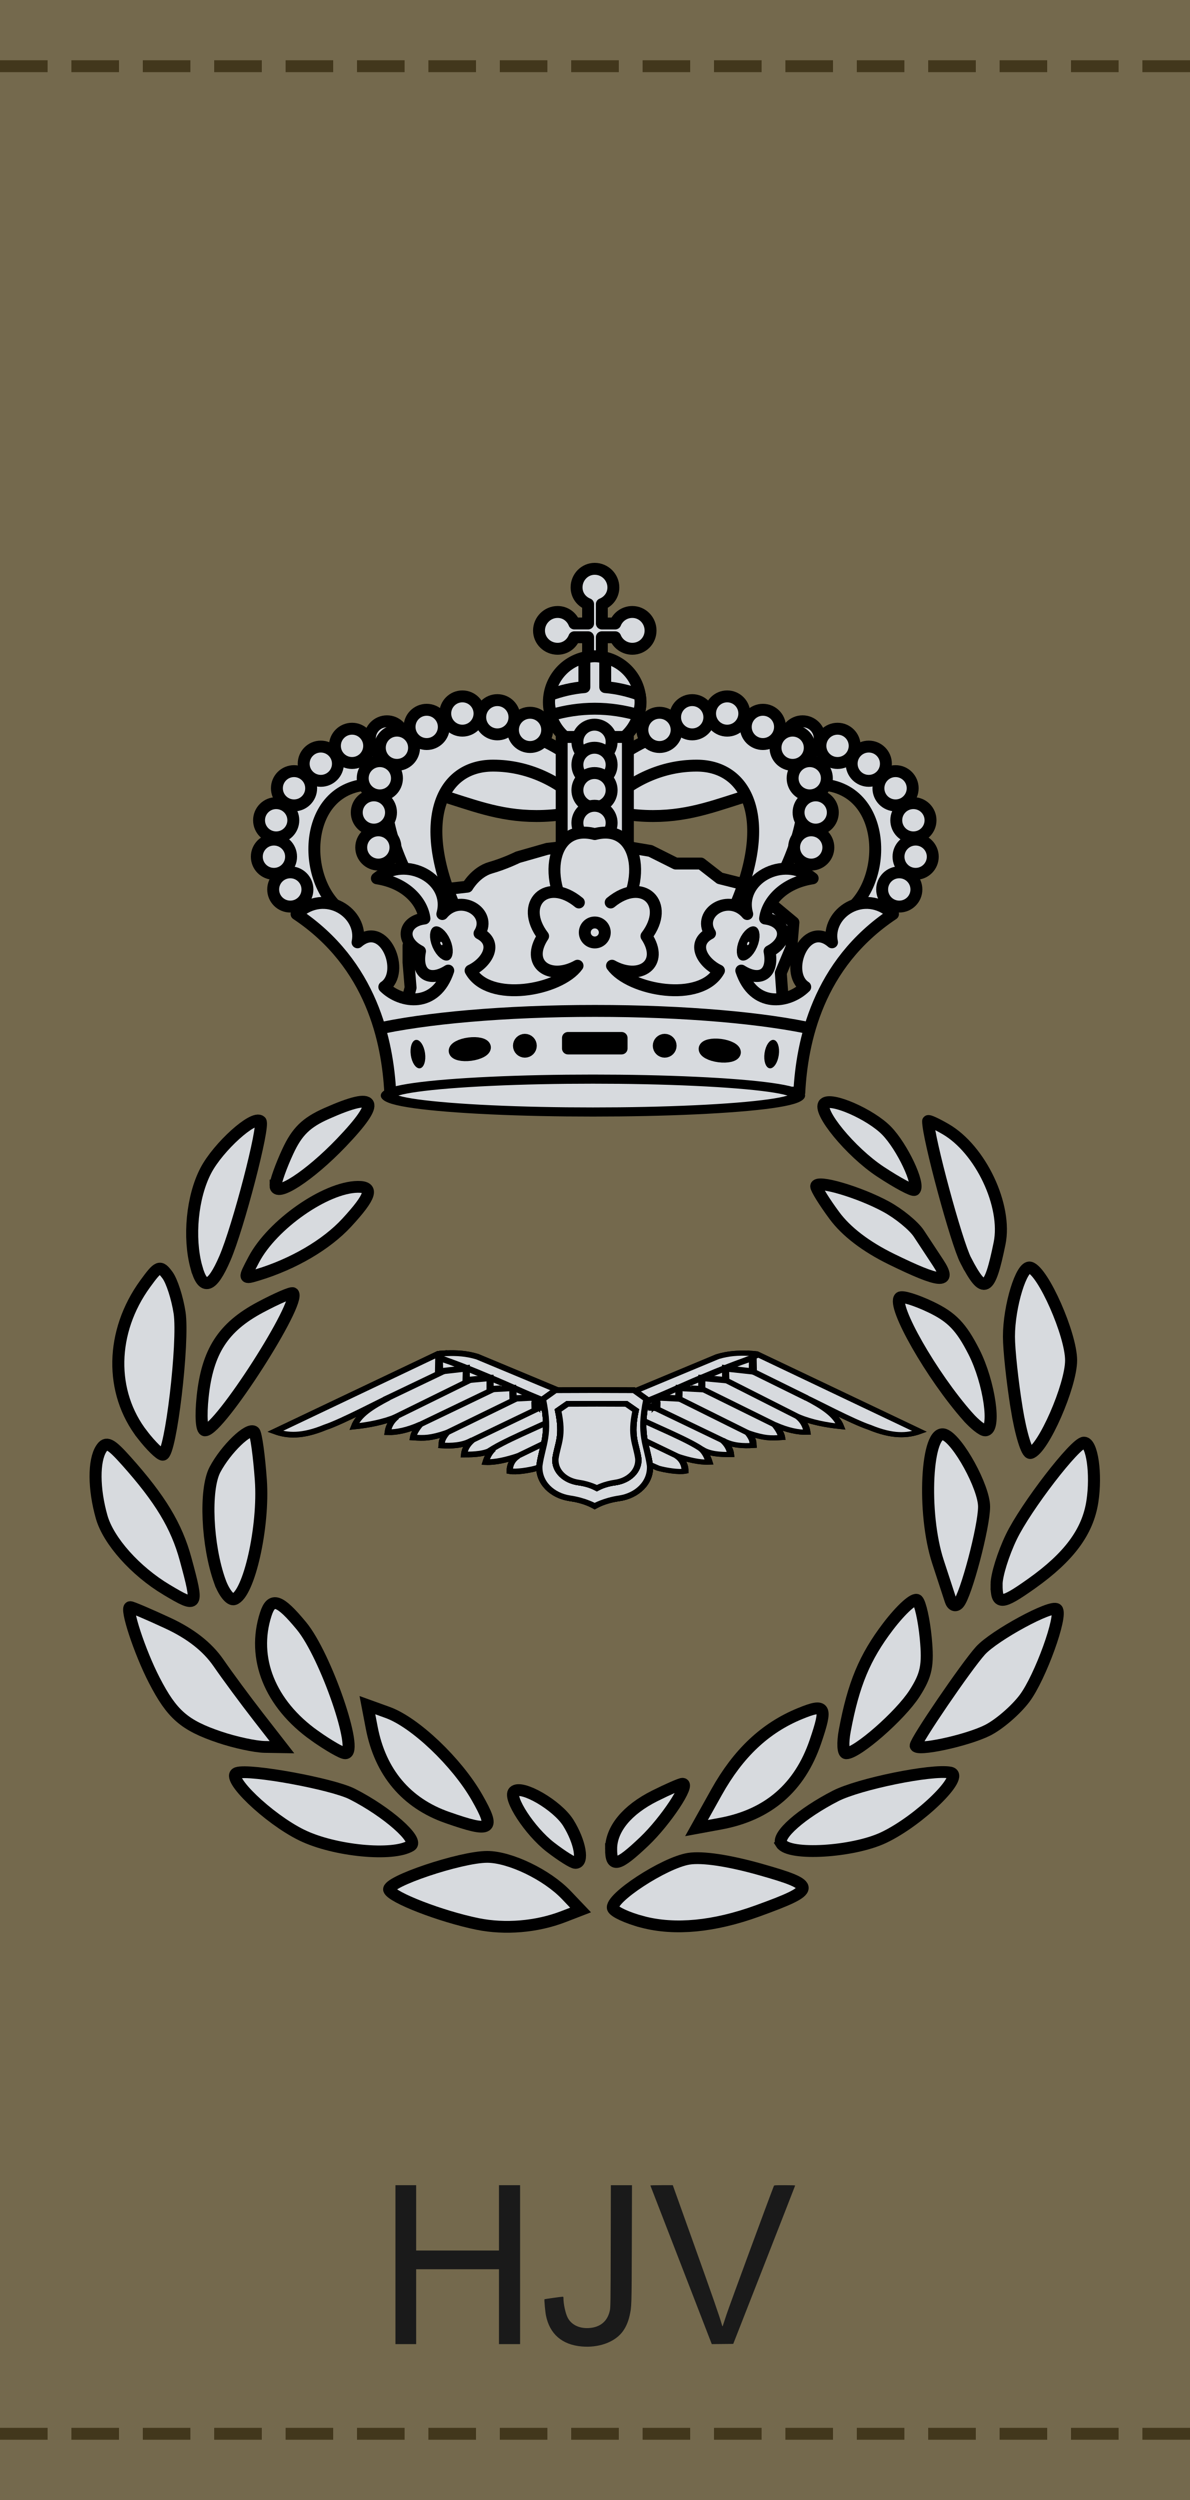 <?xml version="1.0" encoding="UTF-8" standalone="no"?>
<!-- Generator: Adobe Illustrator 16.0.0, SVG Export Plug-In . SVG Version: 6.00 Build 0)  -->

<svg
   xmlns:dc="http://purl.org/dc/elements/1.1/"
   xmlns:cc="http://creativecommons.org/ns#"
   xmlns:rdf="http://www.w3.org/1999/02/22-rdf-syntax-ns#"
   xmlns:svg="http://www.w3.org/2000/svg"
   xmlns="http://www.w3.org/2000/svg"
   xmlns:xlink="http://www.w3.org/1999/xlink"
   xmlns:sodipodi="http://sodipodi.sourceforge.net/DTD/sodipodi-0.dtd"
   xmlns:inkscape="http://www.inkscape.org/namespaces/inkscape"
   version="1.0"
   id="Layer_1"
   x="0px"
   y="0px"
   width="100"
   height="210"
   viewBox="0 0 100 210"
   enable-background="new 0 0 238.22 252.67"
   xml:space="preserve"
   sodipodi:docname="Flyv-Hjemmeværnsspecialist 2.svg"
   inkscape:version="0.92.0 r15299"><defs
     id="defs751"><clipPath
       clipPathUnits="userSpaceOnUse"
       id="clipPath5295"><rect
         style="opacity:1;fill:#e6e6e6;fill-opacity:1;stroke:#666666;stroke-width:1.381;stroke-linecap:square;stroke-linejoin:miter;stroke-miterlimit:4;stroke-dasharray:none;stroke-dashoffset:19.994;stroke-opacity:1;paint-order:normal"
         id="rect5297"
         width="239.124"
         height="84.333"
         x="-298.009"
         y="79.4" /></clipPath><clipPath
       clipPathUnits="userSpaceOnUse"
       id="clipPath5299"><rect
         style="opacity:1;fill:#e6e6e6;fill-opacity:1;stroke:#666666;stroke-width:1.381;stroke-linecap:square;stroke-linejoin:miter;stroke-miterlimit:4;stroke-dasharray:none;stroke-dashoffset:19.994;stroke-opacity:1;paint-order:normal"
         id="rect5301"
         width="239.124"
         height="84.333"
         x="75.643"
         y="501.807" /></clipPath><linearGradient
       id="linearGradient7305-2"><stop
         style="stop-color:#dec35d;stop-opacity:1;"
         offset="0"
         id="stop7307-3" /><stop
         style="stop-color:#dec35d;stop-opacity:0;"
         offset="1"
         id="stop7309-1" /></linearGradient><radialGradient
       xlink:href="#linearGradient7305-2"
       id="radialGradient4272"
       cx="2835.116"
       cy="777.649"
       fx="2835.116"
       fy="777.649"
       r="205.61"
       gradientTransform="matrix(0.43,0.137,-0.28,0.842,1832.392,-188.318)"
       gradientUnits="userSpaceOnUse" /><radialGradient
       xlink:href="#linearGradient7305-2"
       id="radialGradient4280"
       cx="2835.116"
       cy="777.649"
       fx="2835.116"
       fy="777.649"
       r="205.61"
       gradientTransform="matrix(0.43,0.137,-0.28,0.842,1832.392,-188.318)"
       gradientUnits="userSpaceOnUse" /><radialGradient
       gradientUnits="userSpaceOnUse"
       gradientTransform="matrix(0.43,0.137,-0.28,0.842,1832.392,-188.318)"
       r="205.61"
       fy="777.649"
       fx="2835.116"
       cy="777.649"
       cx="2835.116"
       id="radialGradient4272-2"
       xlink:href="#linearGradient7305-2" /><radialGradient
       gradientUnits="userSpaceOnUse"
       gradientTransform="matrix(0.43,0.137,-0.28,0.842,1832.392,-188.318)"
       r="205.61"
       fy="777.649"
       fx="2835.116"
       cy="777.649"
       cx="2835.116"
       id="radialGradient4280-0"
       xlink:href="#linearGradient7305-2" /></defs><sodipodi:namedview
     pagecolor="#ffffff"
     bordercolor="#666666"
     borderopacity="1"
     objecttolerance="10"
     gridtolerance="10"
     guidetolerance="10"
     inkscape:pageopacity="0"
     inkscape:pageshadow="2"
     inkscape:window-width="1920"
     inkscape:window-height="1137"
     id="namedview749"
     showgrid="false"
     inkscape:zoom="1.8680493"
     inkscape:cx="35.000143"
     inkscape:cy="128.40468"
     inkscape:window-x="-8"
     inkscape:window-y="-8"
     inkscape:window-maximized="1"
     inkscape:current-layer="Layer_1"
     inkscape:snap-bbox="true"
     inkscape:snap-bbox-midpoints="true" /><g
     id="g2978-5"
     transform="matrix(-0.707,0.707,0.707,0.707,-72.603,56.175)"
     style="stroke:#4c5f40;stroke-opacity:1" /><g
     transform="matrix(-0.707,0.707,0.707,0.707,-72.603,56.232)"
     id="g2992-7"
     style="stroke:#4c5f40;stroke-opacity:1" /><g
     style="stroke:#4c5f40;stroke-opacity:1"
     transform="rotate(45,151.419,557.352)"
     id="g2959-7" /><g
     style="stroke:#4c5f40;stroke-opacity:1"
     id="g2973-1"
     transform="rotate(45,151.351,557.381)" /><g
     style="stroke:#4c5f40;stroke-opacity:1"
     transform="matrix(-0.707,0.707,0.707,0.707,-72.603,56.175)"
     id="g3048-4" /><g
     style="stroke:#4c5f40;stroke-opacity:1"
     id="g3056-3"
     transform="matrix(-0.707,0.707,0.707,0.707,-72.603,56.232)" /><g
     id="g4698-5"
     transform="translate(232.106,24.99)"
     style="stroke:#4c5f40;stroke-opacity:1" /><g
     style="fill:none;stroke:#4c5f40;stroke-opacity:1"
     transform="matrix(-1,0,0,1,-97.613,24.99)"
     id="g4726-2" /><g
     style="stroke:#4c5f40;stroke-opacity:1"
     transform="rotate(90,-61.301,329.95)"
     id="g4772-3" /><g
     id="g5252-2"
     transform="translate(1.9359932e-6)"><rect
       style="opacity:1;fill:#74694d;fill-opacity:1;stroke:none;stroke-width:1;stroke-linecap:round;stroke-linejoin:round;stroke-miterlimit:4;stroke-dasharray:none;stroke-dashoffset:0;stroke-opacity:1"
       id="rect2423"
       width="100"
       height="210"
       x="-1.9359932e-006"
       y="-1.1805162e-007" /><path
       inkscape:connector-curvature="0"
       id="path5090-4"
       d="M -1.9359932e-6,5.561 H 100"
       style="fill:none;stroke:#42371c;stroke-width:1;stroke-linecap:butt;stroke-linejoin:miter;stroke-miterlimit:4;stroke-dasharray:4, 2;stroke-dashoffset:0;stroke-opacity:1" /><path
       inkscape:connector-curvature="0"
       id="path5090-9-8"
       d="M 0,204.439 H 100"
       style="fill:none;stroke:#42371c;stroke-width:1;stroke-linecap:butt;stroke-linejoin:miter;stroke-miterlimit:4;stroke-dasharray:4, 2;stroke-dashoffset:0;stroke-opacity:1" /></g><g
     id="g4810"
     style="fill:#d7dade;fill-opacity:1;stroke:#000000"><g
       style="fill:#d7dade;fill-opacity:1;stroke:#000000;stroke-width:2.929;stroke-miterlimit:4;stroke-dasharray:none;stroke-opacity:1;paint-order:normal"
       transform="matrix(0.345,0,0,0.338,8.03,40.903)"
       id="g5159"><path
         style="opacity:1;fill:#d7dade;fill-opacity:1;stroke:#000000;stroke-width:2.929;stroke-linecap:square;stroke-linejoin:miter;stroke-miterlimit:4;stroke-dasharray:none;stroke-dashoffset:19.994;stroke-opacity:1;paint-order:normal"
         d="m 133.259,356.63 c -3.686,-0.983 -6.937,-2.513 -7.225,-3.4 -0.802,-2.469 12.499,-11.339 18.451,-12.305 3.347,-0.543 9.76,0.439 17.524,2.682 13.786,3.984 13.716,4.928 -0.761,10.28 -10.609,3.921 -20.09,4.851 -27.989,2.743 z"
         id="path5024"
         inkscape:connector-curvature="0" /><path
         style="opacity:1;fill:#d7dade;fill-opacity:1;stroke:#000000;stroke-width:2.929;stroke-linecap:square;stroke-linejoin:miter;stroke-miterlimit:4;stroke-dasharray:none;stroke-dashoffset:19.994;stroke-opacity:1;paint-order:normal"
         d="m 125.576,338.524 c 0,-4.965 3.867,-9.773 10.638,-13.227 3.243,-1.654 6.281,-3.008 6.752,-3.008 1.91,0 -4.125,9.289 -9.298,14.313 -6.45,6.264 -8.093,6.654 -8.093,1.922 z"
         id="path5026"
         inkscape:connector-curvature="0" /><path
         style="opacity:1;fill:#d7dade;fill-opacity:1;stroke:#000000;stroke-width:2.929;stroke-linecap:square;stroke-linejoin:miter;stroke-miterlimit:4;stroke-dasharray:none;stroke-dashoffset:19.994;stroke-opacity:1;paint-order:normal"
         d="m 93.023,357.122 c -8.916,-1.861 -20.863,-6.578 -21.5,-8.487 -0.664,-1.992 17.386,-8.178 23.863,-8.178 5.553,0 14.567,4.434 19.279,9.483 l 3.473,3.722 -4.23,1.664 c -6.437,2.532 -14.174,3.197 -20.885,1.796 z"
         id="path5028"
         inkscape:connector-curvature="0" /><path
         style="opacity:1;fill:#d7dade;fill-opacity:1;stroke:#000000;stroke-width:2.929;stroke-linecap:square;stroke-linejoin:miter;stroke-miterlimit:4;stroke-dasharray:none;stroke-dashoffset:19.994;stroke-opacity:1;paint-order:normal"
         d="m 85.687,330.679 c -10.032,-3.577 -16.339,-11.235 -18.429,-22.375 l -1.042,-5.552 4.937,1.82 c 6.664,2.456 16.855,12.348 21.762,21.124 4.573,8.179 3.606,8.846 -7.227,4.983 z"
         id="path5030"
         inkscape:connector-curvature="0" /><path
         style="opacity:1;fill:#d7dade;fill-opacity:1;stroke:#000000;stroke-width:2.929;stroke-linecap:square;stroke-linejoin:miter;stroke-miterlimit:4;stroke-dasharray:none;stroke-dashoffset:19.994;stroke-opacity:1;paint-order:normal"
         d="m 110.784,338.037 c -5,-3.94 -10.35,-12.308 -8.836,-13.821 1.774,-1.774 10.515,3.386 13.204,7.794 2.884,4.73 3.791,9.976 1.719,9.946 -0.625,-0.009 -3.363,-1.773 -6.086,-3.918 z"
         id="path5032"
         inkscape:connector-curvature="0" /><path
         style="opacity:1;fill:#d7dade;fill-opacity:1;stroke:#000000;stroke-width:2.929;stroke-linecap:square;stroke-linejoin:miter;stroke-miterlimit:4;stroke-dasharray:none;stroke-dashoffset:19.994;stroke-opacity:1;paint-order:normal"
         d="m 50.235,335.057 c -8.152,-4.062 -18.744,-14.464 -15.747,-15.464 3.097,-1.032 23.138,2.714 28.019,5.237 8.505,4.397 16.39,11.5 14.264,12.85 -4.306,2.733 -18.628,1.317 -26.536,-2.623 z"
         id="path5034"
         inkscape:connector-curvature="0" /><path
         style="opacity:1;fill:#d7dade;fill-opacity:1;stroke:#000000;stroke-width:2.929;stroke-linecap:square;stroke-linejoin:miter;stroke-miterlimit:4;stroke-dasharray:none;stroke-dashoffset:19.994;stroke-opacity:1;paint-order:normal"
         d="m 30.187,310.705 c -8.586,-2.967 -11.571,-5.626 -15.89,-14.156 -3.55,-7.011 -7.142,-18.169 -5.848,-18.169 0.401,0 4.497,1.783 9.102,3.961 5.607,2.653 9.703,5.929 12.398,9.918 2.213,3.276 6.595,9.329 9.737,13.451 l 5.713,7.494 -4.199,-0.072 c -2.309,-0.04 -7.265,-1.132 -11.012,-2.427 z"
         id="path5036"
         inkscape:connector-curvature="0" /><path
         style="opacity:1;fill:#d7dade;fill-opacity:1;stroke:#000000;stroke-width:2.929;stroke-linecap:square;stroke-linejoin:miter;stroke-miterlimit:4;stroke-dasharray:none;stroke-dashoffset:19.994;stroke-opacity:1;paint-order:normal"
         d="m 53.339,310.32 c -10.866,-7.871 -15.343,-19.251 -11.874,-30.181 1.378,-4.343 3.345,-3.68 8.695,2.93 5.922,7.317 14.115,31.649 10.657,31.649 -0.774,0 -4.139,-1.979 -7.478,-4.398 z"
         id="path5038"
         inkscape:connector-curvature="0" /><path
         style="opacity:1;fill:#d7dade;fill-opacity:1;stroke:#000000;stroke-width:2.929;stroke-linecap:square;stroke-linejoin:miter;stroke-miterlimit:4;stroke-dasharray:none;stroke-dashoffset:19.994;stroke-opacity:1;paint-order:normal"
         d="m 30.286,272.013 c -3.155,-8.945 -3.756,-22.848 -1.202,-27.788 2.642,-5.108 8.28,-10.653 9.546,-9.387 0.469,0.469 1.203,5.859 1.63,11.977 0.809,11.595 -2.893,28.414 -6.52,29.623 -0.932,0.311 -2.486,-1.681 -3.454,-4.425 z"
         id="path5040"
         inkscape:connector-curvature="0" /><path
         style="opacity:1;fill:#d7dade;fill-opacity:1;stroke:#000000;stroke-width:2.929;stroke-linecap:square;stroke-linejoin:miter;stroke-miterlimit:4;stroke-dasharray:none;stroke-dashoffset:19.994;stroke-opacity:1;paint-order:normal"
         d="M 17.293,274.069 C 9.703,269.441 3.131,261.923 1.482,255.984 c -1.941,-6.989 -1.979,-13.992 -0.091,-16.971 1.19,-1.879 2.241,-1.356 6.081,3.028 8.294,9.468 12.265,16.179 14.465,24.443 3.197,12.011 3.038,12.27 -4.643,7.585 z"
         id="path5042"
         inkscape:connector-curvature="0" /><path
         style="opacity:1;fill:#d7dade;fill-opacity:1;stroke:#000000;stroke-width:2.929;stroke-linecap:square;stroke-linejoin:miter;stroke-miterlimit:4;stroke-dasharray:none;stroke-dashoffset:19.994;stroke-opacity:1;paint-order:normal"
         d="m 11.422,235.573 c -8.079,-10.592 -7.813,-25.632 0.664,-37.536 3.2,-4.494 3.605,-4.657 5.418,-2.176 1.078,1.474 2.411,5.685 2.961,9.357 1.081,7.21 -2.18,35.31 -4.098,35.31 -0.642,0 -2.868,-2.229 -4.946,-4.954 z"
         id="path5044"
         inkscape:connector-curvature="0" /><path
         style="opacity:1;fill:#d7dade;fill-opacity:1;stroke:#000000;stroke-width:2.929;stroke-linecap:square;stroke-linejoin:miter;stroke-miterlimit:4;stroke-dasharray:none;stroke-dashoffset:19.994;stroke-opacity:1;paint-order:normal"
         d="m 26.087,226.08 c 1.157,-11.213 4.98,-17.276 13.98,-22.174 4.11,-2.237 7.714,-3.826 8.008,-3.533 2.15,2.15 -17.92,34.096 -21.42,34.096 -0.834,0 -1.072,-3.509 -0.568,-8.39 z"
         id="path5046"
         inkscape:connector-curvature="0" /><path
         style="opacity:1;fill:#d7dade;fill-opacity:1;stroke:#000000;stroke-width:2.929;stroke-linecap:square;stroke-linejoin:miter;stroke-miterlimit:4;stroke-dasharray:none;stroke-dashoffset:19.994;stroke-opacity:1;paint-order:normal"
         d="m 24.575,193.968 c -2.014,-7.432 -1.044,-17.608 2.297,-24.098 3.042,-5.91 11.681,-13.842 13.306,-12.218 1.036,1.036 -5.41,26.337 -8.673,34.045 -3.152,7.446 -5.335,8.161 -6.93,2.271 z"
         id="path5048"
         inkscape:connector-curvature="0" /><path
         style="opacity:1;fill:#d7dade;fill-opacity:1;stroke:#000000;stroke-width:2.929;stroke-linecap:square;stroke-linejoin:miter;stroke-miterlimit:4;stroke-dasharray:none;stroke-dashoffset:19.994;stroke-opacity:1;paint-order:normal"
         d="m 38.552,192.004 c 4.501,-8.704 17.486,-17.966 25.324,-18.065 3.961,-0.05 3.24,2.333 -2.694,8.901 -4.929,5.455 -12.961,10.265 -21.641,12.959 -3.511,1.09 -3.513,1.084 -0.989,-3.796 z"
         id="path5050"
         inkscape:connector-curvature="0" /><path
         style="opacity:1;fill:#d7dade;fill-opacity:1;stroke:#000000;stroke-width:2.929;stroke-linecap:square;stroke-linejoin:miter;stroke-miterlimit:4;stroke-dasharray:none;stroke-dashoffset:19.994;stroke-opacity:1;paint-order:normal"
         d="m 43.848,173.613 c 0.018,-1.088 1.358,-4.897 2.977,-8.464 2.247,-4.952 4.478,-7.183 9.43,-9.43 12.313,-5.588 13.463,-3.255 3.586,7.275 -7.696,8.204 -16.045,13.748 -15.993,10.619 z"
         id="path5052"
         inkscape:connector-curvature="0" /><path
         style="opacity:1;fill:#d7dade;fill-opacity:1;stroke:#000000;stroke-width:2.929;stroke-linecap:square;stroke-linejoin:miter;stroke-miterlimit:4;stroke-dasharray:none;stroke-dashoffset:19.994;stroke-opacity:1;paint-order:normal"
         d="m 151.253,324.387 c 5.314,-9.712 11.854,-15.994 20.346,-19.542 6.23,-2.603 6.671,-1.776 3.734,6.998 -3.821,11.411 -11.515,18.184 -23.132,20.364 l -5.824,1.093 z"
         id="path5054"
         inkscape:connector-curvature="0" /><path
         style="opacity:1;fill:#d7dade;fill-opacity:1;stroke:#000000;stroke-width:2.929;stroke-linecap:square;stroke-linejoin:miter;stroke-miterlimit:4;stroke-dasharray:none;stroke-dashoffset:19.994;stroke-opacity:1;paint-order:normal"
         d="m 167.059,337.179 c -1.237,-2.001 4.882,-7.508 13.18,-11.862 5.71,-2.996 23.481,-6.694 27.93,-5.812 3.754,0.744 -7.454,11.921 -16.2,16.155 -7.502,3.632 -23.02,4.578 -24.91,1.52 z"
         id="path5056"
         inkscape:connector-curvature="0" /><path
         style="opacity:1;fill:#d7dade;fill-opacity:1;stroke:#000000;stroke-width:2.929;stroke-linecap:square;stroke-linejoin:miter;stroke-miterlimit:4;stroke-dasharray:none;stroke-dashoffset:19.994;stroke-opacity:1;paint-order:normal"
         d="m 199.767,312.813 c 0,-1.264 12.345,-19.74 15.773,-23.606 3.368,-3.799 17.339,-11.53 18.585,-10.284 1.472,1.472 -4.022,16.974 -7.857,22.167 -2.152,2.914 -6.2,6.472 -8.997,7.907 -5.05,2.591 -17.504,5.306 -17.504,3.817 z"
         id="path5058"
         inkscape:connector-curvature="0" /><path
         style="opacity:1;fill:#d7dade;fill-opacity:1;stroke:#000000;stroke-width:2.929;stroke-linecap:square;stroke-linejoin:miter;stroke-miterlimit:4;stroke-dasharray:none;stroke-dashoffset:19.994;stroke-opacity:1;paint-order:normal"
         d="m 182.5,309.04 c 2.106,-11.507 4.837,-18.201 10.54,-25.84 3.213,-4.304 6.421,-7.246 7.129,-6.539 0.708,0.708 1.629,4.961 2.048,9.451 0.629,6.749 0.155,9.13 -2.737,13.729 -3.444,5.478 -13.959,14.876 -16.645,14.876 -0.764,0 -0.913,-2.523 -0.335,-5.678 z"
         id="path5060"
         inkscape:connector-curvature="0" /><path
         style="opacity:1;fill:#d7dade;fill-opacity:1;stroke:#000000;stroke-width:2.929;stroke-linecap:square;stroke-linejoin:miter;stroke-miterlimit:4;stroke-dasharray:none;stroke-dashoffset:19.994;stroke-opacity:1;paint-order:normal"
         d="m 219.466,272.702 c 0.008,-2.29 1.621,-7.571 3.584,-11.734 3.516,-7.459 15.593,-23.469 17.703,-23.469 1.983,0 3.075,7.806 2.048,14.651 -1.126,7.509 -5.682,13.783 -14.816,20.399 -7.404,5.363 -8.537,5.384 -8.518,0.153 z"
         id="path5062"
         inkscape:connector-curvature="0" /><path
         style="opacity:1;fill:#d7dade;fill-opacity:1;stroke:#000000;stroke-width:2.929;stroke-linecap:square;stroke-linejoin:miter;stroke-miterlimit:4;stroke-dasharray:none;stroke-dashoffset:19.994;stroke-opacity:1;paint-order:normal"
         d="m 208.274,276.74 c -0.373,-1.18 -1.758,-5.504 -3.078,-9.608 -3.907,-12.143 -2.84,-33.317 1.592,-31.616 3.283,1.26 9.635,13.069 9.635,17.914 0,4.998 -4.409,22.023 -6.232,24.067 -0.723,0.811 -1.521,0.495 -1.917,-0.757 z"
         id="path5064"
         inkscape:connector-curvature="0" /><path
         style="opacity:1;fill:#d7dade;fill-opacity:1;stroke:#000000;stroke-width:2.929;stroke-linecap:square;stroke-linejoin:miter;stroke-miterlimit:4;stroke-dasharray:none;stroke-dashoffset:19.994;stroke-opacity:1;paint-order:normal"
         d="m 224.33,228.794 c -1.018,-6.469 -1.851,-14.402 -1.851,-17.629 0,-7.606 3.07,-17.797 5.173,-17.172 3.175,0.944 9.968,16.662 9.968,23.065 0,6.32 -6.779,22.12 -9.884,23.037 -0.869,0.257 -2.374,-4.737 -3.407,-11.301 z"
         id="path5066"
         inkscape:connector-curvature="0" /><path
         style="opacity:1;fill:#d7dade;fill-opacity:1;stroke:#000000;stroke-width:2.929;stroke-linecap:square;stroke-linejoin:miter;stroke-miterlimit:4;stroke-dasharray:none;stroke-dashoffset:19.994;stroke-opacity:1;paint-order:normal"
         d="m 212.478,231.064 c -8.784,-10.115 -18.557,-27.59 -16.551,-29.596 0.483,-0.483 3.844,0.561 7.468,2.322 5.156,2.505 7.454,4.937 10.566,11.182 3.767,7.56 5.437,19.499 2.727,19.499 -0.688,0 -2.581,-1.533 -4.209,-3.407 z"
         id="path5068"
         inkscape:connector-curvature="0" /><path
         style="opacity:1;fill:#d7dade;fill-opacity:1;stroke:#000000;stroke-width:2.929;stroke-linecap:square;stroke-linejoin:miter;stroke-miterlimit:4;stroke-dasharray:none;stroke-dashoffset:19.994;stroke-opacity:1;paint-order:normal"
         d="m 193.833,191.898 c -6.196,-3.096 -10.968,-6.821 -13.869,-10.826 -2.433,-3.358 -4.423,-6.63 -4.423,-7.271 0,-1.702 10.452,1.414 17.047,5.083 3.13,1.741 6.707,4.74 7.949,6.665 1.242,1.924 3.358,5.202 4.703,7.284 3.406,5.273 0.546,5.038 -11.407,-0.935 z"
         id="path5070"
         inkscape:connector-curvature="0" /><path
         style="opacity:1;fill:#d7dade;fill-opacity:1;stroke:#000000;stroke-width:2.929;stroke-linecap:square;stroke-linejoin:miter;stroke-miterlimit:4;stroke-dasharray:none;stroke-dashoffset:19.994;stroke-opacity:1;paint-order:normal"
         d="m 211.957,192.225 c -2.256,-4.421 -9.161,-30.511 -9.161,-34.611 0,-0.294 1.905,0.59 4.233,1.965 8.558,5.055 15.046,19.066 13.165,28.43 -2.46,12.246 -3.792,12.927 -8.236,4.215 z"
         id="path5072"
         inkscape:connector-curvature="0" /><path
         style="opacity:1;fill:#d7dade;fill-opacity:1;stroke:#000000;stroke-width:2.929;stroke-linecap:square;stroke-linejoin:miter;stroke-miterlimit:4;stroke-dasharray:none;stroke-dashoffset:19.994;stroke-opacity:1;paint-order:normal"
         d="m 191.147,170.152 c -7.228,-4.868 -15.444,-15.081 -13.608,-16.917 1.625,-1.625 11.199,2.643 15.127,6.743 3.813,3.98 8.161,13.372 6.814,14.719 -0.35,0.35 -4.101,-1.695 -8.334,-4.546 z"
         id="path5074"
         inkscape:connector-curvature="0" /></g><g
       style="fill:#d7dade;fill-opacity:1;stroke:#000000;stroke-opacity:1;paint-order:normal"
       transform="translate(148.171,-61.095)"
       id="g4399"><path
         inkscape:connector-curvature="0"
         style="fill:#d7dade;fill-opacity:1;fill-rule:nonzero;stroke:#000000;stroke-width:1;stroke-linecap:butt;stroke-linejoin:round;stroke-miterlimit:4;stroke-dasharray:none;stroke-dashoffset:0;stroke-opacity:1;paint-order:normal"
         d="m -113.667,144.062 -0.177,-2.121 v -1.414 l 1.061,-1.591 1.237,-1.591 1.061,-1.591 1.591,-0.177 c 0,0 0.707,-1.237 1.945,-1.591 1.237,-0.354 2.298,-0.884 2.298,-0.884 l 2.475,-0.707 3.182,-0.354 h 2.298 l 3.182,0.53 2.121,1.061 h 2.121 l 1.591,1.237 2.121,0.53 1.945,1.414 2.121,1.768 -0.177,2.121 -0.884,2.121 0.177,2.475 -1.237,1.591 h -9.016 l -8.485,0.707 h -6.01 l -4.596,0.53 -2.652,-1.414 z"
         id="path4082"
         sodipodi:nodetypes="cccccccsccccccccccccccccccccc" /><path
         inkscape:connector-curvature="0"
         style="fill:#d7dade;fill-opacity:1;fill-rule:nonzero;stroke:#000000;stroke-width:1;stroke-linecap:butt;stroke-linejoin:round;stroke-miterlimit:4;stroke-dasharray:none;stroke-dashoffset:0;stroke-opacity:1;paint-order:normal"
         d="m -98.189,108.875 c -0.854,0 -1.531,0.708 -1.531,1.562 0,0.651 0.399,1.178 0.969,1.406 v 1.625 h -1.156 C -100.136,112.9 -100.663,112.5 -101.314,112.5 c -0.854,0 -1.562,0.708 -1.562,1.562 0,0.854 0.708,1.531 1.562,1.531 0.651,0 1.178,-0.399 1.406,-0.969 h 1.156 v 3.438 h 1.156 v -3.438 h 1.125 c 0.228,0.57 0.786,0.969 1.438,0.969 0.854,0 1.531,-0.677 1.531,-1.531 0,-0.854 -0.677,-1.562 -1.531,-1.562 -0.651,0 -1.209,0.4 -1.438,0.969 h -1.125 v -1.625 c 0.569,-0.229 0.969,-0.756 0.969,-1.406 0,-0.854 -0.708,-1.562 -1.562,-1.562 z"
         id="path4068" /><circle
         r="3.403"
         cy="120.86"
         cx="-97.625"
         style="fill:#d7dade;fill-opacity:1;fill-rule:nonzero;stroke:#000000;stroke-width:0.885;stroke-linecap:butt;stroke-linejoin:round;stroke-miterlimit:4;stroke-dasharray:none;stroke-dashoffset:0;stroke-opacity:1;paint-order:normal"
         id="path4066"
         transform="matrix(1.13,0,0,1.13,12.115,-16.492)" /><g
         style="fill:#d7dade;fill-opacity:1;stroke:#000000;stroke-opacity:1;paint-order:normal"
         transform="matrix(-1,0,0,1,-286.128,0)"
         id="g4196"><path
           inkscape:connector-curvature="0"
           style="fill:#d7dade;fill-opacity:1;fill-rule:nonzero;stroke:#000000;stroke-width:1;stroke-linecap:butt;stroke-linejoin:round;stroke-miterlimit:4;stroke-dasharray:none;stroke-dashoffset:0;stroke-opacity:1;paint-order:normal"
           d="m -188.75,129.146 c -8.167,1.875 -10.84,-2.162 -17.875,-2.162 -6.189,0 -6.12,9.01 -1.89,11.067 l -2.86,0.823 c -5.808,-4.605 -3.571,-14.616 3.875,-14.75 7.242,-0.131 10.72,1.706 18.625,1.168 z"
           id="path4198"
           sodipodi:nodetypes="csccscc" /><circle
           r="3.403"
           cy="120.86"
           cx="-97.625"
           style="fill:#d7dade;fill-opacity:1;fill-rule:nonzero;stroke:#000000;stroke-width:2.365;stroke-linecap:butt;stroke-linejoin:round;stroke-miterlimit:4;stroke-dasharray:none;stroke-dashoffset:0;stroke-opacity:1;paint-order:normal"
           id="path4200"
           transform="matrix(0.423,0,0,0.423,-172.231,84.685)" /><circle
           r="3.403"
           cy="120.86"
           cx="-97.625"
           transform="matrix(0.423,0,0,0.423,-173.606,81.935)"
           id="path4202"
           style="fill:#d7dade;fill-opacity:1;fill-rule:nonzero;stroke:#000000;stroke-width:2.365;stroke-linecap:butt;stroke-linejoin:round;stroke-miterlimit:4;stroke-dasharray:none;stroke-dashoffset:0;stroke-opacity:1;paint-order:normal" /><circle
           r="3.403"
           cy="120.86"
           cx="-97.625"
           style="fill:#d7dade;fill-opacity:1;fill-rule:nonzero;stroke:#000000;stroke-width:2.365;stroke-linecap:butt;stroke-linejoin:round;stroke-miterlimit:4;stroke-dasharray:none;stroke-dashoffset:0;stroke-opacity:1;paint-order:normal"
           id="path4204"
           transform="matrix(0.423,0,0,0.423,-173.418,78.873)" /><circle
           r="3.403"
           cy="120.86"
           cx="-97.625"
           transform="matrix(0.423,0,0,0.423,-171.918,76.185)"
           id="path4206"
           style="fill:#d7dade;fill-opacity:1;fill-rule:nonzero;stroke:#000000;stroke-width:2.365;stroke-linecap:butt;stroke-linejoin:round;stroke-miterlimit:4;stroke-dasharray:none;stroke-dashoffset:0;stroke-opacity:1;paint-order:normal" /><circle
           r="3.403"
           cy="120.86"
           cx="-97.625"
           style="fill:#d7dade;fill-opacity:1;fill-rule:nonzero;stroke:#000000;stroke-width:2.365;stroke-linecap:butt;stroke-linejoin:round;stroke-miterlimit:4;stroke-dasharray:none;stroke-dashoffset:0;stroke-opacity:1;paint-order:normal"
           id="path4208"
           transform="matrix(0.423,0,0,0.423,-169.668,74.123)" /><circle
           r="3.403"
           cy="120.86"
           cx="-97.625"
           transform="matrix(0.423,0,0,0.423,-167.043,72.623)"
           id="path4210"
           style="fill:#d7dade;fill-opacity:1;fill-rule:nonzero;stroke:#000000;stroke-width:2.365;stroke-linecap:butt;stroke-linejoin:round;stroke-miterlimit:4;stroke-dasharray:none;stroke-dashoffset:0;stroke-opacity:1;paint-order:normal" /><circle
           r="3.403"
           cy="120.86"
           cx="-97.625"
           style="fill:#d7dade;fill-opacity:1;fill-rule:nonzero;stroke:#000000;stroke-width:2.365;stroke-linecap:butt;stroke-linejoin:round;stroke-miterlimit:4;stroke-dasharray:none;stroke-dashoffset:0;stroke-opacity:1;paint-order:normal"
           id="path4212"
           transform="matrix(0.423,0,0,0.423,-164.106,71.998)" /><circle
           r="3.403"
           cy="120.86"
           cx="-97.625"
           transform="matrix(0.423,0,0,0.423,-161.043,72.185)"
           id="path4214"
           style="fill:#d7dade;fill-opacity:1;fill-rule:nonzero;stroke:#000000;stroke-width:2.365;stroke-linecap:butt;stroke-linejoin:round;stroke-miterlimit:4;stroke-dasharray:none;stroke-dashoffset:0;stroke-opacity:1;paint-order:normal" /></g><g
         style="fill:#d7dade;fill-opacity:1;stroke:#000000;stroke-opacity:1;paint-order:normal"
         id="g4216"
         transform="matrix(-1,0,0,1,-196.378,0)"><path
           inkscape:connector-curvature="0"
           id="path4218"
           style="fill:#d7dade;fill-opacity:1;stroke:#000000;stroke-width:1;stroke-linecap:butt;stroke-linejoin:round;stroke-miterlimit:4;stroke-dasharray:none;stroke-dashoffset:0;stroke-opacity:1;paint-order:normal"
           d="m -113.056,136.25 c 0,0 3.556,2 3.556,2 -3.824,-7.863 -1.755,-12.842 2.755,-12.842 2.919,0 5.545,1.267 7.495,3.217 0,0 5e-6,-3.218 5e-6,-3.218 -2.627,-2.197 -6.163,-3.624 -10.095,-3.624 -6.075,0 -8.861,5.609 -3.711,14.467 z"
           sodipodi:nodetypes="ccsccsc" /><circle
           r="3.403"
           cy="120.86"
           cx="-97.625"
           transform="matrix(0.423,0,0,0.423,-68.02,69.907)"
           id="path4220"
           style="fill:#d7dade;fill-opacity:1;fill-rule:nonzero;stroke:#000000;stroke-width:2.365;stroke-linecap:butt;stroke-linejoin:round;stroke-miterlimit:4;stroke-dasharray:none;stroke-dashoffset:0;stroke-opacity:1;paint-order:normal" /><circle
           r="3.403"
           cy="120.86"
           cx="-97.625"
           style="fill:#d7dade;fill-opacity:1;fill-rule:nonzero;stroke:#000000;stroke-width:2.365;stroke-linecap:butt;stroke-linejoin:round;stroke-miterlimit:4;stroke-dasharray:none;stroke-dashoffset:0;stroke-opacity:1;paint-order:normal"
           id="path4222"
           transform="matrix(0.423,0,0,0.423,-71.02,71.032)" /><circle
           r="3.403"
           cy="120.86"
           cx="-97.625"
           transform="matrix(0.423,0,0,0.423,-73.52,72.782)"
           id="path4224"
           style="fill:#d7dade;fill-opacity:1;fill-rule:nonzero;stroke:#000000;stroke-width:2.365;stroke-linecap:butt;stroke-linejoin:round;stroke-miterlimit:4;stroke-dasharray:none;stroke-dashoffset:0;stroke-opacity:1;paint-order:normal" /><circle
           r="3.403"
           cy="120.86"
           cx="-97.625"
           style="fill:#d7dade;fill-opacity:1;fill-rule:nonzero;stroke:#000000;stroke-width:2.365;stroke-linecap:butt;stroke-linejoin:round;stroke-miterlimit:4;stroke-dasharray:none;stroke-dashoffset:0;stroke-opacity:1;paint-order:normal"
           id="path4226"
           transform="matrix(0.423,0,0,0.423,-74.957,75.345)" /><circle
           r="3.403"
           cy="120.86"
           cx="-97.625"
           transform="matrix(0.423,0,0,0.423,-75.457,78.22)"
           id="path4228"
           style="fill:#d7dade;fill-opacity:1;fill-rule:nonzero;stroke:#000000;stroke-width:2.365;stroke-linecap:butt;stroke-linejoin:round;stroke-miterlimit:4;stroke-dasharray:none;stroke-dashoffset:0;stroke-opacity:1;paint-order:normal" /><circle
           r="3.403"
           cy="120.86"
           cx="-97.625"
           style="fill:#d7dade;fill-opacity:1;fill-rule:nonzero;stroke:#000000;stroke-width:2.365;stroke-linecap:butt;stroke-linejoin:round;stroke-miterlimit:4;stroke-dasharray:none;stroke-dashoffset:0;stroke-opacity:1;paint-order:normal"
           id="path4230"
           transform="matrix(0.423,0,0,0.423,-75.082,81.157)" /><circle
           r="3.403"
           cy="120.86"
           cx="-97.625"
           style="fill:#d7dade;fill-opacity:1;fill-rule:nonzero;stroke:#000000;stroke-width:2.365;stroke-linecap:butt;stroke-linejoin:round;stroke-miterlimit:4;stroke-dasharray:none;stroke-dashoffset:0;stroke-opacity:1;paint-order:normal"
           id="path4232"
           transform="matrix(0.423,0,0,0.423,-65.082,70.22)" /><circle
           r="3.403"
           cy="120.86"
           cx="-97.625"
           transform="matrix(0.423,0,0,0.423,-62.332,71.282)"
           id="path4234"
           style="fill:#d7dade;fill-opacity:1;fill-rule:nonzero;stroke:#000000;stroke-width:2.365;stroke-linecap:butt;stroke-linejoin:round;stroke-miterlimit:4;stroke-dasharray:none;stroke-dashoffset:0;stroke-opacity:1;paint-order:normal" /></g><g
         style="fill:#d7dade;fill-opacity:1;stroke:#000000;stroke-opacity:1;paint-order:normal"
         id="g4150"
         transform="translate(89.751)"><path
           inkscape:connector-curvature="0"
           sodipodi:nodetypes="csccscc"
           id="path4132"
           d="m -188.75,129.146 c -8.167,1.875 -10.84,-2.162 -17.875,-2.162 -6.189,0 -6.12,9.01 -1.89,11.067 l -2.86,0.823 c -5.808,-4.605 -3.571,-14.616 3.875,-14.75 7.242,-0.131 10.72,1.706 18.625,1.168 z"
           style="fill:#d7dade;fill-opacity:1;fill-rule:nonzero;stroke:#000000;stroke-width:1;stroke-linecap:butt;stroke-linejoin:round;stroke-miterlimit:4;stroke-dasharray:none;stroke-dashoffset:0;stroke-opacity:1;paint-order:normal" /><circle
           r="3.403"
           cy="120.86"
           cx="-97.625"
           transform="matrix(0.423,0,0,0.423,-172.231,84.685)"
           id="path4134"
           style="fill:#d7dade;fill-opacity:1;fill-rule:nonzero;stroke:#000000;stroke-width:2.365;stroke-linecap:butt;stroke-linejoin:round;stroke-miterlimit:4;stroke-dasharray:none;stroke-dashoffset:0;stroke-opacity:1;paint-order:normal" /><circle
           r="3.403"
           cy="120.86"
           cx="-97.625"
           style="fill:#d7dade;fill-opacity:1;fill-rule:nonzero;stroke:#000000;stroke-width:2.365;stroke-linecap:butt;stroke-linejoin:round;stroke-miterlimit:4;stroke-dasharray:none;stroke-dashoffset:0;stroke-opacity:1;paint-order:normal"
           id="path4136"
           transform="matrix(0.423,0,0,0.423,-173.606,81.935)" /><circle
           r="3.403"
           cy="120.86"
           cx="-97.625"
           transform="matrix(0.423,0,0,0.423,-173.418,78.873)"
           id="path4138"
           style="fill:#d7dade;fill-opacity:1;fill-rule:nonzero;stroke:#000000;stroke-width:2.365;stroke-linecap:butt;stroke-linejoin:round;stroke-miterlimit:4;stroke-dasharray:none;stroke-dashoffset:0;stroke-opacity:1;paint-order:normal" /><circle
           r="3.403"
           cy="120.86"
           cx="-97.625"
           style="fill:#d7dade;fill-opacity:1;fill-rule:nonzero;stroke:#000000;stroke-width:2.365;stroke-linecap:butt;stroke-linejoin:round;stroke-miterlimit:4;stroke-dasharray:none;stroke-dashoffset:0;stroke-opacity:1;paint-order:normal"
           id="path4140"
           transform="matrix(0.423,0,0,0.423,-171.918,76.185)" /><circle
           r="3.403"
           cy="120.86"
           cx="-97.625"
           transform="matrix(0.423,0,0,0.423,-169.668,74.123)"
           id="path4142"
           style="fill:#d7dade;fill-opacity:1;fill-rule:nonzero;stroke:#000000;stroke-width:2.365;stroke-linecap:butt;stroke-linejoin:round;stroke-miterlimit:4;stroke-dasharray:none;stroke-dashoffset:0;stroke-opacity:1;paint-order:normal" /><circle
           r="3.403"
           cy="120.86"
           cx="-97.625"
           style="fill:#d7dade;fill-opacity:1;fill-rule:nonzero;stroke:#000000;stroke-width:2.365;stroke-linecap:butt;stroke-linejoin:round;stroke-miterlimit:4;stroke-dasharray:none;stroke-dashoffset:0;stroke-opacity:1;paint-order:normal"
           id="path4144"
           transform="matrix(0.423,0,0,0.423,-167.043,72.623)" /><circle
           r="3.403"
           cy="120.86"
           cx="-97.625"
           transform="matrix(0.423,0,0,0.423,-164.106,71.998)"
           id="path4146"
           style="fill:#d7dade;fill-opacity:1;fill-rule:nonzero;stroke:#000000;stroke-width:2.365;stroke-linecap:butt;stroke-linejoin:round;stroke-miterlimit:4;stroke-dasharray:none;stroke-dashoffset:0;stroke-opacity:1;paint-order:normal" /><circle
           r="3.403"
           cy="120.86"
           cx="-97.625"
           style="fill:#d7dade;fill-opacity:1;fill-rule:nonzero;stroke:#000000;stroke-width:2.365;stroke-linecap:butt;stroke-linejoin:round;stroke-miterlimit:4;stroke-dasharray:none;stroke-dashoffset:0;stroke-opacity:1;paint-order:normal"
           id="path4148"
           transform="matrix(0.423,0,0,0.423,-161.043,72.185)" /></g><g
         style="fill:#d7dade;fill-opacity:1;stroke:#000000;stroke-opacity:1;paint-order:normal"
         id="g4161"
         transform="translate(5.25e-4)"><path
           inkscape:connector-curvature="0"
           sodipodi:nodetypes="ccsccsc"
           d="m -113.056,136.25 c 0,0 3.556,2 3.556,2 -3.824,-7.863 -1.755,-12.842 2.755,-12.842 2.919,0 5.545,1.267 7.495,3.217 0,0 5e-6,-3.218 5e-6,-3.218 -2.627,-2.197 -6.163,-3.624 -10.095,-3.624 -6.075,0 -8.861,5.609 -3.711,14.467 z"
           style="fill:#d7dade;fill-opacity:1;stroke:#000000;stroke-width:1;stroke-linecap:butt;stroke-linejoin:round;stroke-miterlimit:4;stroke-dasharray:none;stroke-dashoffset:0;stroke-opacity:1;paint-order:normal"
           id="path4092" /><circle
           r="3.403"
           cy="120.86"
           cx="-97.625"
           style="fill:#d7dade;fill-opacity:1;fill-rule:nonzero;stroke:#000000;stroke-width:2.365;stroke-linecap:butt;stroke-linejoin:round;stroke-miterlimit:4;stroke-dasharray:none;stroke-dashoffset:0;stroke-opacity:1;paint-order:normal"
           id="path4084"
           transform="matrix(0.423,0,0,0.423,-68.02,69.907)" /><circle
           r="3.403"
           cy="120.86"
           cx="-97.625"
           transform="matrix(0.423,0,0,0.423,-71.02,71.032)"
           id="path4086"
           style="fill:#d7dade;fill-opacity:1;fill-rule:nonzero;stroke:#000000;stroke-width:2.365;stroke-linecap:butt;stroke-linejoin:round;stroke-miterlimit:4;stroke-dasharray:none;stroke-dashoffset:0;stroke-opacity:1;paint-order:normal" /><circle
           r="3.403"
           cy="120.86"
           cx="-97.625"
           style="fill:#d7dade;fill-opacity:1;fill-rule:nonzero;stroke:#000000;stroke-width:2.365;stroke-linecap:butt;stroke-linejoin:round;stroke-miterlimit:4;stroke-dasharray:none;stroke-dashoffset:0;stroke-opacity:1;paint-order:normal"
           id="path4088"
           transform="matrix(0.423,0,0,0.423,-73.52,72.782)" /><circle
           r="3.403"
           cy="120.86"
           cx="-97.625"
           transform="matrix(0.423,0,0,0.423,-74.957,75.345)"
           id="path4095"
           style="fill:#d7dade;fill-opacity:1;fill-rule:nonzero;stroke:#000000;stroke-width:2.365;stroke-linecap:butt;stroke-linejoin:round;stroke-miterlimit:4;stroke-dasharray:none;stroke-dashoffset:0;stroke-opacity:1;paint-order:normal" /><circle
           r="3.403"
           cy="120.86"
           cx="-97.625"
           style="fill:#d7dade;fill-opacity:1;fill-rule:nonzero;stroke:#000000;stroke-width:2.365;stroke-linecap:butt;stroke-linejoin:round;stroke-miterlimit:4;stroke-dasharray:none;stroke-dashoffset:0;stroke-opacity:1;paint-order:normal"
           id="path4097"
           transform="matrix(0.423,0,0,0.423,-75.457,78.22)" /><circle
           r="3.403"
           cy="120.86"
           cx="-97.625"
           transform="matrix(0.423,0,0,0.423,-75.082,81.157)"
           id="path4099"
           style="fill:#d7dade;fill-opacity:1;fill-rule:nonzero;stroke:#000000;stroke-width:2.365;stroke-linecap:butt;stroke-linejoin:round;stroke-miterlimit:4;stroke-dasharray:none;stroke-dashoffset:0;stroke-opacity:1;paint-order:normal" /><circle
           r="3.403"
           cy="120.86"
           cx="-97.625"
           transform="matrix(0.423,0,0,0.423,-65.082,70.22)"
           id="path4101"
           style="fill:#d7dade;fill-opacity:1;fill-rule:nonzero;stroke:#000000;stroke-width:2.365;stroke-linecap:butt;stroke-linejoin:round;stroke-miterlimit:4;stroke-dasharray:none;stroke-dashoffset:0;stroke-opacity:1;paint-order:normal" /><circle
           r="3.403"
           cy="120.86"
           cx="-97.625"
           style="fill:#d7dade;fill-opacity:1;fill-rule:nonzero;stroke:#000000;stroke-width:2.365;stroke-linecap:butt;stroke-linejoin:round;stroke-miterlimit:4;stroke-dasharray:none;stroke-dashoffset:0;stroke-opacity:1;paint-order:normal"
           id="path4103"
           transform="matrix(0.423,0,0,0.423,-62.332,71.282)" /></g><rect
         style="fill:#d7dade;fill-opacity:1;fill-rule:nonzero;stroke:#000000;stroke-width:1;stroke-linecap:butt;stroke-linejoin:round;stroke-miterlimit:4;stroke-dasharray:none;stroke-dashoffset:0;stroke-opacity:1;paint-order:normal"
         id="rect4107"
         width="5.562"
         height="10.125"
         x="-100.97"
         y="123" /><circle
         r="3.403"
         cy="120.86"
         cx="-97.625"
         style="fill:#d7dade;fill-opacity:1;fill-rule:nonzero;stroke:#000000;stroke-width:2.365;stroke-linecap:butt;stroke-linejoin:round;stroke-miterlimit:4;stroke-dasharray:none;stroke-dashoffset:0;stroke-opacity:1;paint-order:normal"
         id="path4105"
         transform="matrix(0.423,0,0,0.423,-56.917,72.282)" /><circle
         r="3.403"
         cy="120.86"
         cx="-97.625"
         transform="matrix(0.423,0,0,0.423,-56.917,74.22)"
         id="path4109"
         style="fill:#d7dade;fill-opacity:1;fill-rule:nonzero;stroke:#000000;stroke-width:2.365;stroke-linecap:butt;stroke-linejoin:round;stroke-miterlimit:4;stroke-dasharray:none;stroke-dashoffset:0;stroke-opacity:1;paint-order:normal" /><circle
         r="3.403"
         cy="120.86"
         cx="-97.625"
         style="fill:#d7dade;fill-opacity:1;fill-rule:nonzero;stroke:#000000;stroke-width:2.365;stroke-linecap:butt;stroke-linejoin:round;stroke-miterlimit:4;stroke-dasharray:none;stroke-dashoffset:0;stroke-opacity:1;paint-order:normal"
         id="path4111"
         transform="matrix(0.423,0,0,0.423,-56.917,76.345)" /><circle
         r="3.403"
         cy="120.86"
         cx="-97.625"
         transform="matrix(0.423,0,0,0.423,-56.917,79.095)"
         id="path4113"
         style="fill:#d7dade;fill-opacity:1;fill-rule:nonzero;stroke:#000000;stroke-width:2.365;stroke-linecap:butt;stroke-linejoin:round;stroke-miterlimit:4;stroke-dasharray:none;stroke-dashoffset:0;stroke-opacity:1;paint-order:normal" /><path
         inkscape:connector-curvature="0"
         sodipodi:nodetypes="ccc"
         d="m -99.525,138.903 c -3.22,-3.193 -2.564,-8.77 1.336,-7.745 3.9,-1.025 4.556,4.552 1.336,7.745"
         style="fill:#d7dade;fill-opacity:1;stroke:#000000;stroke-width:1;stroke-linecap:butt;stroke-linejoin:round;stroke-miterlimit:4;stroke-dasharray:none;stroke-dashoffset:0;stroke-opacity:1;paint-order:normal"
         id="path4363" /><path
         inkscape:connector-curvature="0"
         style="fill:#d7dade;fill-opacity:1;fill-rule:nonzero;stroke:#000000;stroke-width:1;stroke-linecap:butt;stroke-linejoin:round;stroke-miterlimit:4;stroke-dasharray:none;stroke-dashoffset:0;stroke-opacity:1;paint-order:normal"
         d="m -98.188,116.219 c -0.3,0 -0.594,0.06 -0.875,0.125 v 2.469 c -1.018,0.084 -1.985,0.319 -2.906,0.656 -0.03,0.194 -0.062,0.392 -0.062,0.594 0,0.383 0.083,0.745 0.188,1.094 1.164,-0.337 2.387,-0.531 3.656,-0.531 1.269,0 2.493,0.194 3.656,0.531 0.104,-0.349 0.188,-0.711 0.188,-1.094 0,-0.201 -0.033,-0.401 -0.062,-0.594 -0.922,-0.337 -1.889,-0.572 -2.906,-0.656 v -2.469 c -0.281,-0.065 -0.575,-0.125 -0.875,-0.125 z"
         id="path4115" /><path
         inkscape:connector-curvature="0"
         id="path4037"
         style="fill:#d7dade;fill-opacity:1;stroke:#000000;stroke-width:1;stroke-linecap:round;stroke-linejoin:round;stroke-miterlimit:4;stroke-dasharray:none;stroke-dashoffset:0;stroke-opacity:1;paint-order:normal"
         d="m -96.853,136.903 c 2.693,-2.218 5.079,0.104 3.005,2.828 1.551,2.332 -0.55,3.796 -2.893,2.485 1.471,2.072 7.465,3.173 8.987,0.409 -1.404,-0.668 -2.342,-2.299 -0.75,-3.125 -1.106,-1.756 1.616,-3.441 3.125,-1.625 -0.826,-2.901 3.024,-5.044 5.5,-3 -2.549,0.392 -3.835,2.041 -4,3.375 1.74,0.206 2.105,1.848 0.375,2.75 0.365,1.872 -0.753,2.655 -2.375,1.625 1.042,3.154 3.958,2.774 5.375,1.375 -1.835,-1.201 -0.027,-5.741 2.25,-3.75 -0.532,-2.446 2.73,-4.612 5.125,-2.375 -6.347,4.224 -7.652,10.752 -7.875,15 0,0 -34.372,0 -34.372,0 -0.223,-4.248 -1.528,-10.776 -7.875,-15 2.395,-2.237 5.657,-0.071 5.125,2.375 2.277,-1.991 4.085,2.549 2.25,3.75 1.417,1.399 4.333,1.779 5.375,-1.375 -1.622,1.03 -2.74,0.247 -2.375,-1.625 -1.73,-0.902 -1.365,-2.544 0.375,-2.75 -0.165,-1.334 -1.451,-2.983 -4,-3.375 2.476,-2.044 6.326,0.099 5.5,3 1.509,-1.815 4.231,-0.131 3.125,1.625 1.592,0.826 0.654,2.457 -0.75,3.125 1.523,2.764 7.516,1.663 8.987,-0.409 -2.343,1.311 -4.443,-0.153 -2.893,-2.485 -2.074,-2.724 0.312,-5.047 3.005,-2.828"
         sodipodi:nodetypes="cccccccccccccccccccccccccccc" /><ellipse
         ry="6.25"
         rx="45.562"
         cy="154.75"
         cx="-207.312"
         style="fill:#d7dade;fill-opacity:1;stroke:#000000;stroke-width:3.468;stroke-linecap:butt;stroke-linejoin:round;stroke-miterlimit:4;stroke-dasharray:none;stroke-dashoffset:0;stroke-opacity:1;paint-order:normal"
         id="path3871"
         transform="matrix(0.377,0,0,0.221,-20.187,118.923)" /><path
         inkscape:connector-curvature="0"
         style="fill:#d7dade;fill-opacity:1;stroke:#000000;stroke-width:1;stroke-linecap:butt;stroke-linejoin:round;stroke-miterlimit:4;stroke-dasharray:none;stroke-dashoffset:0;stroke-opacity:1;paint-order:normal"
         d="m -116.697,147.574 c 4.159,-0.947 10.906,-1.563 18.524,-1.563 7.598,0 14.33,0.613 18.491,1.556"
         id="path4052" /><circle
         r="0.84"
         cy="139.068"
         cx="-97.625"
         transform="matrix(0.483,-0.209,0.397,0.918,-119.136,-7.722)"
         id="path4056"
         style="fill:#d7dade;fill-opacity:1;stroke:#000000;stroke-width:1.378;stroke-linecap:butt;stroke-linejoin:round;stroke-miterlimit:4;stroke-dasharray:none;stroke-dashoffset:0;stroke-opacity:1;paint-order:normal" /><circle
         r="0.84"
         cy="139.068"
         cx="-97.625"
         style="fill:#d7dade;fill-opacity:1;stroke:#000000;stroke-width:1;stroke-linecap:butt;stroke-linejoin:round;stroke-miterlimit:4;stroke-dasharray:none;stroke-dashoffset:0;stroke-opacity:1;paint-order:normal"
         id="path4656"
         transform="translate(-0.564,0.354)" /><circle
         r="0.84"
         cy="139.068"
         cx="-97.625"
         style="fill:#d7dade;fill-opacity:1;stroke:#000000;stroke-width:1.378;stroke-linecap:butt;stroke-linejoin:round;stroke-miterlimit:4;stroke-dasharray:none;stroke-dashoffset:0;stroke-opacity:1;paint-order:normal"
         id="path4058"
         transform="matrix(-0.483,-0.209,-0.397,0.918,-77.241,-7.722)" /><rect
         style="fill:#000000;fill-opacity:1;fill-rule:nonzero;stroke:#000000;stroke-width:1;stroke-linecap:round;stroke-linejoin:round;stroke-miterlimit:4;stroke-dasharray:none;stroke-dashoffset:0;stroke-opacity:1;paint-order:normal"
         id="rect4365"
         width="4.508"
         height="0.884"
         x="-100.443"
         y="148.283" /><ellipse
         ry="0.486"
         rx="1.282"
         cy="149.41"
         cx="-197.769"
         style="fill:#000000;fill-opacity:1;fill-rule:nonzero;stroke:#000000;stroke-width:1;stroke-linecap:round;stroke-linejoin:round;stroke-miterlimit:4;stroke-dasharray:none;stroke-dashoffset:0;stroke-opacity:1;paint-order:normal"
         id="path4367"
         transform="rotate(-7.389,-154.68,-540.443)" /><ellipse
         ry="0.486"
         rx="1.282"
         cy="149.41"
         cx="-197.769"
         transform="matrix(-0.992,-0.129,-0.129,0.992,-264.601,-24.382)"
         id="path4369"
         style="fill:#000000;fill-opacity:1;fill-rule:nonzero;stroke:#000000;stroke-width:1;stroke-linecap:round;stroke-linejoin:round;stroke-miterlimit:4;stroke-dasharray:none;stroke-dashoffset:0;stroke-opacity:1;paint-order:normal" /><circle
         r="0.5"
         cy="148.938"
         cx="-193.438"
         style="fill:#000000;fill-opacity:1;fill-rule:nonzero;stroke:#000000;stroke-width:1;stroke-linecap:round;stroke-linejoin:round;stroke-miterlimit:4;stroke-dasharray:none;stroke-dashoffset:0;stroke-opacity:1;paint-order:normal"
         id="path4373"
         transform="translate(89.374)" /><circle
         r="0.5"
         cy="148.938"
         cx="-193.438"
         id="path4375"
         style="fill:#000000;fill-opacity:1;fill-rule:nonzero;stroke:#000000;stroke-width:1;stroke-linecap:round;stroke-linejoin:round;stroke-miterlimit:4;stroke-dasharray:none;stroke-dashoffset:0;stroke-opacity:1;paint-order:normal"
         transform="translate(101.124)" /><circle
         r="0.5"
         cy="148.938"
         cx="-193.438"
         transform="matrix(0.495,0.071,-0.141,0.99,33.426,15.925)"
         style="fill:#000000;fill-opacity:1;fill-rule:nonzero;stroke:#000000;stroke-width:1.414;stroke-linecap:round;stroke-linejoin:round;stroke-miterlimit:4;stroke-dasharray:none;stroke-dashoffset:0;stroke-opacity:1;paint-order:normal"
         id="path4389" /><circle
         r="0.5"
         cy="148.938"
         cx="-193.438"
         id="path4391"
         style="fill:#000000;fill-opacity:1;fill-rule:nonzero;stroke:#000000;stroke-width:1.414;stroke-linecap:round;stroke-linejoin:round;stroke-miterlimit:4;stroke-dasharray:none;stroke-dashoffset:0;stroke-opacity:1;paint-order:normal"
         transform="matrix(-0.495,0.071,0.141,0.99,-229.804,15.925)" /></g></g><g
     id="g8545"
     style="fill:#1a1a1a"><path
       inkscape:connector-curvature="0"
       id="path6325"
       d="m 33.231,190.231 v -6.675 h 0.87 0.87 v 2.744 2.744 h 3.48 3.48 v -2.744 -2.744 h 0.887 0.887 v 6.675 6.675 h -0.887 -0.887 v -3.145 -3.145 h -3.48 -3.48 v 3.145 3.145 h -0.87 -0.87 z"
       style="opacity:1;fill:#1a1a1a;fill-opacity:1;fill-rule:evenodd;stroke:none;stroke-width:0.067;stroke-linecap:butt;stroke-linejoin:miter;stroke-miterlimit:4;stroke-dasharray:none;stroke-dashoffset:0;stroke-opacity:1;paint-order:markers stroke fill" /><path
       inkscape:connector-curvature="0"
       id="path6327"
       d="m 48.889,197.104 c -1.654,-0.142 -2.691,-1.039 -3.01,-2.6 -0.062,-0.304 -0.156,-1.336 -0.125,-1.368 0.016,-0.016 1.42,-0.212 1.52,-0.212 0.066,0 0.075,0.017 0.075,0.142 3.11e-4,0.467 0.164,1.228 0.341,1.59 0.301,0.614 0.975,0.951 1.8,0.9 0.961,-0.059 1.578,-0.582 1.762,-1.494 0.052,-0.26 0.058,-0.728 0.069,-5.395 l 0.011,-5.111 h 0.888 0.888 l -0.014,4.943 c -0.015,5.289 -0.014,5.238 -0.185,6.014 -0.125,0.565 -0.354,1.062 -0.66,1.434 -0.686,0.831 -1.977,1.276 -3.36,1.157 z"
       style="opacity:1;fill:#1a1a1a;fill-opacity:1;fill-rule:evenodd;stroke:none;stroke-width:0.067;stroke-linecap:butt;stroke-linejoin:miter;stroke-miterlimit:4;stroke-dasharray:none;stroke-dashoffset:0;stroke-opacity:1;paint-order:markers stroke fill" /><path
       inkscape:connector-curvature="0"
       id="path6329"
       d="m 57.239,190.256 c -1.415,-3.657 -2.579,-6.661 -2.587,-6.675 -0.007,-0.014 0.414,-0.025 0.936,-0.025 h 0.949 l 1.787,4.994 c 1.593,4.453 2.147,6.045 2.329,6.7 0.044,0.158 0.061,0.186 0.081,0.134 0.014,-0.037 0.16,-0.481 0.326,-0.987 0.212,-0.647 3.587,-9.807 3.973,-10.782 0.021,-0.054 0.096,-0.059 0.906,-0.059 0.486,0 0.883,0.011 0.882,0.025 -5.22e-4,0.014 -1.172,3.014 -2.602,6.666 l -2.602,6.641 -0.902,0.009 -0.902,0.009 z"
       style="opacity:1;fill:#1a1a1a;fill-opacity:1;fill-rule:evenodd;stroke:none;stroke-width:0.067;stroke-linecap:butt;stroke-linejoin:miter;stroke-miterlimit:4;stroke-dasharray:none;stroke-dashoffset:0;stroke-opacity:1;paint-order:markers stroke fill" /></g><g
     transform="matrix(-0.707,0.707,0.707,0.707,-204.646,60.992)"
     id="g2978"
     style="stroke:#4c5f40;stroke-opacity:1" /><g
     transform="matrix(-0.707,0.707,0.707,0.707,-204.646,61.048)"
     id="g2992"
     style="stroke:#4c5f40;stroke-opacity:1" /><g
     transform="rotate(45,79.583,400.37)"
     id="g2959"
     style="stroke:#4c5f40;stroke-opacity:1" /><g
     transform="rotate(45,79.515,400.398)"
     id="g2973"
     style="stroke:#4c5f40;stroke-opacity:1" /><g
     transform="matrix(-0.707,0.707,0.707,0.707,-204.646,60.992)"
     id="g3048"
     style="stroke:#4c5f40;stroke-opacity:1" /><g
     transform="matrix(-0.707,0.707,0.707,0.707,-204.646,61.048)"
     id="g3056"
     style="stroke:#4c5f40;stroke-opacity:1" /><g
     transform="translate(100.062,29.807)"
     id="g4698"
     style="stroke:#4c5f40;stroke-opacity:1" /><g
     transform="matrix(-1,0,0,1,-229.656,29.807)"
     id="g4726"
     style="fill:none;stroke:#4c5f40;stroke-opacity:1" /><g
     transform="rotate(90,-129.731,266.336)"
     id="g4772"
     style="stroke:#4c5f40;stroke-opacity:1" /><g
     transform="matrix(-0.643,0.643,0.643,0.643,-317.669,96.655)"
     id="g4382" /><g
     transform="matrix(-0.643,0.643,0.643,0.643,-317.437,96.423)"
     id="g4388"
     style="fill:none;stroke:#4c5f40;stroke-width:1.1;stroke-opacity:1" /><g
     transform="matrix(0.643,-0.643,0.643,0.643,-117.247,-103.612)"
     id="g4394"
     style="stroke:#4c5f40;stroke-width:1.1;stroke-opacity:1" /><g
     transform="matrix(0.643,-0.643,0.643,0.643,-105.284,-115.73)"
     id="g4402" /><g
     transform="matrix(0.643,-0.643,0.643,0.643,-105.516,-115.498)"
     id="g4414"
     style="stroke:#4c5f40;stroke-width:1.1;stroke-opacity:1" /><g
     transform="matrix(0.643,0.643,-0.643,0.643,153.379,96.423)"
     id="g4434"
     style="stroke:#4c5f40;stroke-width:1.1;stroke-opacity:1" /><g
     transform="matrix(-0.643,0.643,0.643,0.643,-317.669,71.75)"
     id="g3309" /><g
     transform="matrix(-0.643,0.643,0.643,0.643,-317.437,71.517)"
     id="g3311"
     style="fill:none;stroke:#4c5f40;stroke-width:1.1;stroke-opacity:1" /><g
     transform="matrix(0.643,-0.643,0.643,0.643,-117.247,-128.518)"
     id="g3313"
     style="stroke:#4c5f40;stroke-width:1.1;stroke-opacity:1" /><g
     transform="matrix(0.643,-0.643,0.643,0.643,-105.284,-140.635)"
     id="g3315" /><g
     transform="matrix(0.643,-0.643,0.643,0.643,-105.516,-140.404)"
     id="g3321"
     style="stroke:#4c5f40;stroke-width:1.1;stroke-opacity:1" /><g
     transform="matrix(0.643,0.643,-0.643,0.643,153.379,71.517)"
     id="g3335"
     style="stroke:#4c5f40;stroke-width:1.1;stroke-opacity:1" /><g
     transform="matrix(-0.643,0.643,0.643,0.643,-317.669,46.683)"
     id="g3494" /><g
     transform="matrix(-0.643,0.643,0.643,0.643,-317.437,46.451)"
     id="g3496"
     style="fill:none;stroke:#4c5f40;stroke-width:1.1;stroke-opacity:1" /><g
     transform="matrix(0.643,-0.643,0.643,0.643,-117.247,-153.585)"
     id="g3498"
     style="stroke:#4c5f40;stroke-width:1.1;stroke-opacity:1" /><g
     transform="matrix(0.643,-0.643,0.643,0.643,-105.284,-165.702)"
     id="g3500" /><g
     transform="matrix(0.643,-0.643,0.643,0.643,-105.516,-165.47)"
     id="g3506"
     style="stroke:#4c5f40;stroke-width:1.1;stroke-opacity:1" /><g
     transform="matrix(0.643,0.643,-0.643,0.643,153.379,46.451)"
     id="g3520"
     style="stroke:#4c5f40;stroke-width:1.1;stroke-opacity:1" /><g
     transform="matrix(0.053,0,0,0.036,-93.059,80.58)"
     style="fill:#ffff00"
     id="g7396"><g
       style="fill:#ffff00"
       id="g5674" /></g><g
     style="fill:#ffff00"
     id="g8073"
     transform="matrix(-0.053,0,0,0.036,-32.785,93.253)"><g
       style="fill:#ffff00"
       id="g8075"><g
         style="fill:#ffff00"
         transform="translate(644.09,1059.921)"
         id="g8077"><g
           style="fill:#ffff00"
           transform="translate(12.685,-461.729)"
           id="g8079" /></g></g></g><g
     transform="matrix(0.053,0,0,0.036,-93.059,80.58)"
     style="fill:#ffff00"
     id="g5331" /><g
     transform="matrix(0.053,0,0,0.036,-93.059,80.58)"
     style="fill:#ffff00"
     id="g4226" /><g
     transform="matrix(-0.707,0.707,0.707,0.707,-204.467,7.436)"
     id="g2978-0"
     style="stroke:#4c5f40;stroke-opacity:1" /><g
     transform="matrix(-0.707,0.707,0.707,0.707,-204.467,7.493)"
     id="g2992-0"
     style="stroke:#4c5f40;stroke-opacity:1" /><g
     transform="rotate(45,144.32,373.808)"
     id="g2959-5"
     style="stroke:#4c5f40;stroke-opacity:1" /><g
     transform="rotate(45,144.251,373.836)"
     id="g2973-7"
     style="stroke:#4c5f40;stroke-opacity:1" /><g
     transform="matrix(-0.707,0.707,0.707,0.707,-204.467,7.436)"
     id="g3048-17"
     style="stroke:#4c5f40;stroke-opacity:1" /><g
     transform="matrix(-0.707,0.707,0.707,0.707,-204.467,7.493)"
     id="g3056-6"
     style="stroke:#4c5f40;stroke-opacity:1" /><g
     transform="translate(100.241,-23.749)"
     id="g4698-0"
     style="stroke:#4c5f40;stroke-opacity:1" /><g
     transform="matrix(-1,0,0,1,-229.477,-23.749)"
     id="g4726-28"
     style="fill:none;stroke:#4c5f40;stroke-opacity:1" /><g
     transform="rotate(90,-102.864,239.648)"
     id="g4772-3-0"
     style="stroke:#4c5f40;stroke-opacity:1" /><g
     transform="matrix(-0.643,0.643,0.643,0.643,-317.49,43.1)"
     id="g4382-9" /><g
     transform="matrix(-0.643,0.643,0.643,0.643,-317.258,42.868)"
     id="g4388-3"
     style="fill:none;stroke:#4c5f40;stroke-width:1.1;stroke-opacity:1" /><g
     transform="matrix(0.643,-0.643,0.643,0.643,-117.068,-157.168)"
     id="g4394-0"
     style="stroke:#4c5f40;stroke-width:1.1;stroke-opacity:1" /><g
     transform="matrix(0.643,-0.643,0.643,0.643,-105.105,-169.285)"
     id="g4402-3" /><g
     transform="matrix(0.643,-0.643,0.643,0.643,-105.338,-169.053)"
     id="g4414-7"
     style="stroke:#4c5f40;stroke-width:1.1;stroke-opacity:1" /><g
     transform="matrix(0.643,0.643,-0.643,0.643,153.558,42.868)"
     id="g4434-3"
     style="stroke:#4c5f40;stroke-width:1.1;stroke-opacity:1" /><g
     transform="matrix(-0.643,0.643,0.643,0.643,-317.49,18.194)"
     id="g3309-9" /><g
     transform="matrix(-0.643,0.643,0.643,0.643,-317.258,17.962)"
     id="g3311-8"
     style="fill:none;stroke:#4c5f40;stroke-width:1.1;stroke-opacity:1" /><g
     transform="matrix(0.643,-0.643,0.643,0.643,-117.068,-182.073)"
     id="g3313-3"
     style="stroke:#4c5f40;stroke-width:1.1;stroke-opacity:1" /><g
     transform="matrix(0.643,-0.643,0.643,0.643,-105.105,-194.191)"
     id="g3315-6" /><g
     transform="matrix(0.643,-0.643,0.643,0.643,-105.338,-193.959)"
     id="g3321-9"
     style="stroke:#4c5f40;stroke-width:1.1;stroke-opacity:1" /><g
     transform="matrix(0.643,0.643,-0.643,0.643,153.558,17.962)"
     id="g3335-2"
     style="stroke:#4c5f40;stroke-width:1.1;stroke-opacity:1" /><g
     transform="matrix(-0.643,0.643,0.643,0.643,-317.49,-6.872)"
     id="g3494-2" /><g
     transform="matrix(-0.643,0.643,0.643,0.643,-317.258,-7.104)"
     id="g3496-6"
     style="fill:none;stroke:#4c5f40;stroke-width:1.1;stroke-opacity:1" /><g
     transform="matrix(0.643,-0.643,0.643,0.643,-117.068,-207.14)"
     id="g3498-9"
     style="stroke:#4c5f40;stroke-width:1.1;stroke-opacity:1" /><g
     transform="matrix(0.643,-0.643,0.643,0.643,-105.105,-219.257)"
     id="g3500-4" /><g
     transform="matrix(0.643,-0.643,0.643,0.643,-105.338,-219.026)"
     id="g3506-7"
     style="stroke:#4c5f40;stroke-width:1.1;stroke-opacity:1" /><g
     transform="matrix(0.643,0.643,-0.643,0.643,153.558,-7.104)"
     id="g3520-2"
     style="stroke:#4c5f40;stroke-width:1.1;stroke-opacity:1" /><g
     transform="matrix(0.053,0,0,0.036,-92.88,27.024)"
     style="fill:#ffff00"
     id="g7396-6"><g
       style="fill:#ffff00"
       id="g5674-3" /></g><g
     style="fill:#ffff00"
     id="g8073-0"
     transform="matrix(-0.053,0,0,0.036,-32.607,39.697)"><g
       style="fill:#ffff00"
       id="g8075-2"><g
         style="fill:#ffff00"
         transform="translate(644.09,1059.921)"
         id="g8077-6"><g
           style="fill:#ffff00"
           transform="translate(12.685,-461.729)"
           id="g8079-1" /></g></g></g><g
     transform="matrix(0.053,0,0,0.036,-92.88,27.024)"
     style="fill:#ffff00"
     id="g5331-6" /><g
     transform="matrix(0.053,0,0,0.036,-92.88,27.024)"
     style="fill:#ffff00"
     id="g4226-0" /><g
     id="g2978-4"
     transform="matrix(-0.707,0.707,0.707,0.707,-394.601,31.684)"
     style="stroke:#4c5f40;stroke-opacity:1" /><g
     transform="matrix(-0.707,0.707,0.707,0.707,-394.601,31.741)"
     id="g2992-9"
     style="stroke:#4c5f40;stroke-opacity:1" /><g
     style="stroke:#4c5f40;stroke-opacity:1"
     transform="rotate(45,19.983,156.42)"
     id="g2959-6" /><g
     style="stroke:#4c5f40;stroke-opacity:1"
     id="g2973-2"
     transform="rotate(45,19.915,156.449)" /><g
     style="stroke:#4c5f40;stroke-opacity:1"
     transform="matrix(-0.707,0.707,0.707,0.707,-394.601,31.684)"
     id="g3048-1" /><g
     style="stroke:#4c5f40;stroke-opacity:1"
     id="g3056-2"
     transform="matrix(-0.707,0.707,0.707,0.707,-394.601,31.741)" /><g
     id="g4698-2"
     transform="translate(-89.892,0.499)"
     style="stroke:#4c5f40;stroke-opacity:1" /><g
     style="fill:none;stroke:#4c5f40;stroke-opacity:1"
     transform="matrix(-1,0,0,1,-419.611,0.499)"
     id="g4726-2-3" /><g
     style="stroke:#4c5f40;stroke-opacity:1"
     transform="rotate(90,-210.055,156.705)"
     id="g4772-0" /><g
     id="g6864"
     transform="translate(-131.723,-46.873)"><g
       transform="translate(-328.407,-435.987)"
       id="layer1" /></g><g
     id="g12358"
     transform="matrix(0.923,0,0,0.919,125.513,46.873)"
     style="stroke-width:0.543;stroke-miterlimit:4;stroke-dasharray:none"><g
       style="fill:#d7dade;fill-opacity:1;stroke:#000000;stroke-width:16.729;stroke-miterlimit:4;stroke-dasharray:none;stroke-opacity:1"
       transform="matrix(0.038,0,0,0.028,-113.662,72.469)"
       id="g6848-5"><g
         style="fill:#d7dade;fill-opacity:1;stroke:#000000;stroke-width:16.729;stroke-miterlimit:4;stroke-dasharray:none;stroke-opacity:1"
         id="g6917-2"><g
           style="fill:#d7dade;fill-opacity:1;stroke:#000000;stroke-width:16.729;stroke-miterlimit:4;stroke-dasharray:none;stroke-opacity:1"
           id="g6931-2"
           transform="translate(644.09,1059.921)"><g
             style="fill:#d7dade;fill-opacity:1;stroke:#000000;stroke-width:16.729;stroke-miterlimit:4;stroke-dasharray:none;stroke-opacity:1"
             id="g6814-5"
             transform="translate(12.685,-461.729)"><path
               inkscape:connector-curvature="0"
               style="fill:#d7dade;fill-opacity:1;stroke:#000000;stroke-width:3.774;stroke-linecap:butt;stroke-linejoin:miter;stroke-miterlimit:4;stroke-dasharray:none;stroke-opacity:1"
               d="m 119.188,77.969 -1.156,0.125 h -0.344 c -0.895,0.049 -1.797,0.126 -2.688,0.188 0.058,0.016 0.129,0.046 0.188,0.062 l -1,0.094 -98.25,51.25 c 7.352,2.907 16.275,3.615 30.25,-2.75 9.746,-3.473 34.563,-17.88 38.125,-19.5 -10.192,5.825 -18.053,11.26 -20.75,19 8.871,-1.016 17.543,-2.827 25.75,-6.5 -3.16,2.753 -5.006,6.163 -5.5,10.25 5.113,0.213 11.948,-1.302 19.5,-5 -2.376,3.153 -3.873,6.013 -4.25,8.5 6.991,0.524 10.45,0.5 20.25,-3 -3.644,5.278 -2.776,6.368 -3,8.25 5.43,0.396 12.766,0.209 18.5,-3.5 -3,2.833 -4.667,6 -5,9.5 6.428,0.022 12.93,-0.307 17.75,-3.75 -2.741,2.667 -3.998,6.083 -4.75,8.75 5.905,0.299 12.929,-1.633 19.5,-4 -3.878,2.673 -5.07,6.669 -5,10 3.868,0.777 11.775,-0.6 16.25,-2 l 12,-5.75 2.75,-40.5 -1.094,-0.5 3.031,-2.906 -52.5,-24 c -6.714,-2.215 -12.639,-2.481 -18.375,-2.25 z"
               transform="matrix(3.976,0,0,4.941,-648.4,-975.955)"
               id="path4946-6" /><path
               inkscape:connector-curvature="0"
               id="path4190-3"
               d="m 548.651,-590.683 4.597,0.618 h 1.367 c 3.558,0.244 7.146,0.623 10.685,0.927 -0.23,0.079 -0.513,0.228 -0.745,0.309 l 3.976,0.463 390.629,253.245 c -29.231,14.364 -64.707,17.864 -120.27,-13.589 -38.748,-17.159 -137.42,-88.35 -151.58,-96.356 40.523,28.782 71.775,55.641 82.499,93.886 -35.27,-5.022 -69.749,-13.97 -102.378,-32.119 12.565,13.605 19.905,30.456 21.867,50.649 -20.327,1.052 -47.504,-6.434 -77.529,-24.707 9.447,15.581 15.4,29.714 16.897,42.002 -27.793,2.588 -41.547,2.473 -80.511,-14.824 14.489,26.083 11.035,31.466 11.928,40.766 -21.588,1.955 -50.757,1.031 -73.553,-17.295 11.928,14 18.554,29.648 19.879,46.943 -25.556,0.109 -51.407,-1.518 -70.572,-18.53 10.896,13.177 15.895,30.06 18.885,43.237 -23.476,1.475 -51.404,-8.067 -77.529,-19.765 15.418,13.209 20.156,32.954 19.879,49.414 -15.38,3.839 -46.816,-2.966 -64.608,-9.883 l -47.71,-28.413 -10.934,-200.125 4.349,-2.471 -12.052,-14.361 208.733,-118.593 c 26.695,-10.947 50.253,-12.261 73.056,-11.118 z"
               style="fill:#d7dade;fill-opacity:1;stroke:#000000;stroke-width:16.729;stroke-linecap:butt;stroke-linejoin:miter;stroke-miterlimit:4;stroke-dasharray:none;stroke-opacity:1" /><path
               inkscape:connector-curvature="0"
               id="path4198-1-6"
               transform="matrix(3.976,0,0,4.941,-648.4,-975.955)"
               d="m 119.188,77.969 -1.156,0.125 h -0.344 c -0.895,0.049 -1.797,0.126 -2.688,0.188 0.058,0.016 0.129,0.046 0.188,0.062 l -1,0.094 -98.25,51.25 c 7.352,2.907 16.275,3.615 30.25,-2.75 9.746,-3.473 34.563,-17.88 38.125,-19.5 -10.192,5.825 -18.053,11.26 -20.75,19 8.871,-1.016 17.543,-2.827 25.75,-6.5 -3.16,2.753 -5.006,6.163 -5.5,10.25 5.113,0.213 11.948,-1.302 19.5,-5 -2.376,3.153 -3.873,6.013 -4.25,8.5 6.991,0.524 10.45,0.5 20.25,-3 -3.644,5.278 -2.776,6.368 -3,8.25 5.43,0.396 12.766,0.209 18.5,-3.5 -3,2.833 -4.667,6 -5,9.5 6.428,0.022 12.93,-0.307 17.75,-3.75 -2.741,2.667 -3.998,6.083 -4.75,8.75 5.905,0.299 12.929,-1.633 19.5,-4 -3.878,2.673 -5.07,6.669 -5,10 3.868,0.777 11.775,-0.6 16.25,-2 l 12,-5.75 2.75,-40.5 -1.094,-0.5 3.031,-2.906 -52.5,-24 c -6.714,-2.215 -12.639,-2.481 -18.375,-2.25 z"
               style="fill:#d7dade;fill-opacity:1;stroke:#000000;stroke-width:3.774;stroke-linecap:butt;stroke-linejoin:miter;stroke-miterlimit:4;stroke-dasharray:none;stroke-opacity:1" /><path
               inkscape:connector-curvature="0"
               style="fill:#d7dade;fill-opacity:1;stroke:#000000;stroke-width:16.729;stroke-linecap:butt;stroke-linejoin:miter;stroke-miterlimit:4;stroke-dasharray:none;stroke-opacity:1"
               d="m 548.651,-590.683 4.597,0.618 h 1.367 c 3.558,0.244 7.146,0.623 10.685,0.927 -0.23,0.079 -0.513,0.228 -0.745,0.309 l 3.976,0.463 390.629,253.245 c -29.231,14.364 -64.707,17.864 -120.27,-13.589 -38.748,-17.159 -137.42,-88.35 -151.58,-96.356 40.523,28.782 71.775,55.641 82.499,93.886 -35.27,-5.022 -69.749,-13.97 -102.378,-32.119 12.565,13.605 19.905,30.456 21.867,50.649 -20.327,1.052 -47.504,-6.434 -77.529,-24.707 9.447,15.581 15.4,29.714 16.897,42.002 -27.793,2.588 -41.547,2.473 -80.511,-14.824 14.489,26.083 11.035,31.466 11.928,40.766 -21.588,1.955 -50.757,1.031 -73.553,-17.295 11.928,14 18.554,29.648 19.879,46.943 -25.556,0.109 -51.407,-1.518 -70.572,-18.53 10.896,13.177 15.895,30.06 18.885,43.237 -23.476,1.475 -51.404,-8.067 -77.529,-19.765 15.418,13.209 20.156,32.954 19.879,49.414 -15.38,3.839 -46.816,-2.966 -64.608,-9.883 l -47.71,-28.413 -10.934,-200.125 4.349,-2.471 -12.052,-14.361 208.733,-118.593 c 26.695,-10.947 50.253,-12.261 73.056,-11.118 z"
               id="path4188-7" /></g><g
             style="fill:#d7dade;fill-opacity:1;stroke:#000000;stroke-width:16.729;stroke-miterlimit:4;stroke-dasharray:none;stroke-opacity:1"
             id="g6904-7"
             transform="translate(4.92,-457.2)"><path
               inkscape:connector-curvature="0"
               transform="matrix(3.976,0,0,4.941,-585.573,-25.712)"
               id="path6819-3"
               d="m 67.799,-84.499 36.062,-18.915 -0.094,-0.281 v 0"
               style="fill:#d7dade;fill-opacity:1;stroke:#000000;stroke-width:3.774;stroke-linecap:butt;stroke-linejoin:miter;stroke-miterlimit:4;stroke-dasharray:none;stroke-opacity:1" /><path
               inkscape:connector-curvature="0"
               style="fill:#d7dade;fill-opacity:1;stroke:#000000;stroke-width:16.729;stroke-linecap:butt;stroke-linejoin:miter;stroke-miterlimit:4;stroke-dasharray:none;stroke-opacity:1"
               d="M -296.333,-382.105 -107.232,-508.926"
               id="path6821-7" /><path
               inkscape:connector-curvature="0"
               id="path6823-9"
               d="M -239.403,-355.9 -51.005,-479.226"
               style="fill:#d7dade;fill-opacity:1;stroke:#000000;stroke-width:16.729;stroke-linecap:butt;stroke-linejoin:miter;stroke-miterlimit:4;stroke-dasharray:none;stroke-opacity:1" /><path
               inkscape:connector-curvature="0"
               style="fill:#d7dade;fill-opacity:1;stroke:#000000;stroke-width:16.729;stroke-linecap:butt;stroke-linejoin:miter;stroke-miterlimit:4;stroke-dasharray:none;stroke-opacity:1"
               d="M -174.827,-329.588 5.047,-449.09"
               id="path6825-8" /><path
               inkscape:connector-curvature="0"
               id="path6827-3"
               d="M -115.867,-303.904 59.166,-418.517"
               style="fill:#d7dade;fill-opacity:1;stroke:#000000;stroke-width:16.729;stroke-linecap:butt;stroke-linejoin:miter;stroke-miterlimit:4;stroke-dasharray:none;stroke-opacity:1" /><path
               inkscape:connector-curvature="0"
               style="fill:#d7dade;fill-opacity:1;stroke:#000000;stroke-width:16.729;stroke-linecap:butt;stroke-linejoin:miter;stroke-miterlimit:4;stroke-dasharray:none;stroke-opacity:1"
               d="M -66.831,-273.48 C -35.53,-305.387 50.434,-352.119 109.067,-391.438"
               id="path6829-2" /><path
               inkscape:connector-curvature="0"
               id="path6831-1"
               d="M -4.655,-253.698 173.729,-371.347"
               style="fill:#d7dade;fill-opacity:1;stroke:#000000;stroke-width:16.729;stroke-linecap:butt;stroke-linejoin:miter;stroke-miterlimit:4;stroke-dasharray:none;stroke-opacity:1" /></g><g
             transform="matrix(-1,0,0,1,385.788,-462.353)"
             id="g4259-8"
             style="fill:#d7dade;fill-opacity:1;stroke:#000000;stroke-width:16.729;stroke-miterlimit:4;stroke-dasharray:none;stroke-opacity:1"><path
               inkscape:connector-curvature="0"
               style="fill:#d7dade;fill-opacity:1;stroke:#000000;stroke-width:3.774;stroke-linecap:butt;stroke-linejoin:miter;stroke-miterlimit:4;stroke-dasharray:none;stroke-opacity:1"
               d="M 67.799,-84.499 100.503,-102.177"
               id="path4261-0"
               transform="matrix(3.976,0,0,4.941,-585.573,-25.712)" /><path
               inkscape:connector-curvature="0"
               id="path4263-0"
               d="m -296.333,-381.232 176.802,-122.016"
               style="fill:#d7dade;fill-opacity:1;stroke:#000000;stroke-width:16.729;stroke-linecap:butt;stroke-linejoin:miter;stroke-miterlimit:4;stroke-dasharray:none;stroke-opacity:1" /><path
               inkscape:connector-curvature="0"
               style="fill:#d7dade;fill-opacity:1;stroke:#000000;stroke-width:16.729;stroke-linecap:butt;stroke-linejoin:miter;stroke-miterlimit:4;stroke-dasharray:none;stroke-opacity:1"
               d="M -239.403,-355.9 -62.601,-474.859"
               id="path4265-7" /><path
               inkscape:connector-curvature="0"
               id="path4267-9"
               d="M -174.827,-329.588 -8.496,-442.295"
               style="fill:#d7dade;fill-opacity:1;stroke:#000000;stroke-width:16.729;stroke-linecap:butt;stroke-linejoin:miter;stroke-miterlimit:4;stroke-dasharray:none;stroke-opacity:1" /><path
               inkscape:connector-curvature="0"
               style="fill:#d7dade;fill-opacity:1;stroke:#000000;stroke-width:16.729;stroke-linecap:butt;stroke-linejoin:miter;stroke-miterlimit:4;stroke-dasharray:none;stroke-opacity:1"
               d="M -115.867,-303.904 59.166,-418.517"
               id="path4269-3" /><path
               inkscape:connector-curvature="0"
               id="path4271-6"
               d="M -66.831,-273.48 C -35.53,-305.387 50.434,-352.119 109.067,-391.438"
               style="fill:#d7dade;fill-opacity:1;stroke:#000000;stroke-width:16.729;stroke-linecap:butt;stroke-linejoin:miter;stroke-miterlimit:4;stroke-dasharray:none;stroke-opacity:1" /><path
               inkscape:connector-curvature="0"
               style="fill:#d7dade;fill-opacity:1;stroke:#000000;stroke-width:16.729;stroke-linecap:butt;stroke-linejoin:miter;stroke-miterlimit:4;stroke-dasharray:none;stroke-opacity:1"
               d="M -6.061,-253.262 173.729,-371.347"
               id="path4273-4" /></g></g></g></g><g
       style="fill:#d7dade;fill-opacity:1;stroke:#000000;stroke-width:16.729;stroke-miterlimit:4;stroke-dasharray:none;stroke-opacity:1"
       id="g4237-0"
       transform="matrix(0.038,0,0,0.028,-61.334,70.788)"><path
         inkscape:connector-curvature="0"
         style="fill:#d7dade;fill-opacity:1;stroke:#000000;stroke-width:16.729;stroke-miterlimit:4;stroke-dasharray:none;stroke-opacity:1"
         d="m -976.16,-868.326 -0.621,45.399 66.72,-12.199 -0.745,39.222 56.78,-8.493 c -44.154,-25.443 -89.108,-49.901 -121.885,-63.929 -0.072,-0.031 -0.176,0.031 -0.248,0 z m 123.003,64.392 v 37.678 l 54.171,-4.324 0.621,34.898 51.438,-4.324 c -27.973,-17.545 -66.297,-40.899 -106.23,-63.929 z m 106.851,64.392 0.745,35.362 40.753,-4.324 -0.745,-22.699 -2.361,-1.39 -9.567,11.272 c -7.011,-4.576 -17.291,-10.983 -28.825,-18.221 z"
         id="path4953-4"
         transform="translate(62.826,950.243)" /><g
         style="fill:#d7dade;fill-opacity:1;stroke:#000000;stroke-width:16.729;stroke-miterlimit:4;stroke-dasharray:none;stroke-opacity:1"
         transform="translate(-802.13,-284.746)"
         id="g4181-8"><path
           inkscape:connector-curvature="0"
           id="path5389-9"
           d="m 119.567,79.269 0.243,9.48 15.998,-1.967 0.177,7.712 14.142,-1.436 v 7.425 l 13.7,-0.795 0.265,6.983 12.684,-0.707 1.061,6.894 4.596,-0.265 v 0"
           style="fill:#d7dade;fill-opacity:1;stroke:#000000;stroke-width:3.774;stroke-linecap:butt;stroke-linejoin:miter;stroke-miterlimit:4;stroke-dasharray:none;stroke-opacity:1"
           transform="matrix(3.976,0,0,4.941,-585.573,-25.712)" /><path
           inkscape:connector-curvature="0"
           id="path6161-7"
           d="m 120.058,86.557 c -0.022,-0.988 -0.059,-2.888 -0.082,-4.221 l -0.042,-2.424 0.182,0.071 c 0.1,0.039 0.72,0.264 1.378,0.499 2.745,0.982 7.291,2.785 11.304,4.484 3.293,1.394 3.187,1.345 3.055,1.396 -0.112,0.043 -15.447,1.996 -15.654,1.993 -0.088,-0.001 -0.104,-0.214 -0.14,-1.798 z"
           style="fill:#d7dade;fill-opacity:1;stroke:#000000;stroke-width:3.774;stroke-miterlimit:4;stroke-dasharray:none;stroke-opacity:1"
           transform="matrix(3.976,0,0,4.941,-585.573,-25.712)" /><path
           inkscape:connector-curvature="0"
           id="path6163-0"
           d="m 136.171,93.057 c -0.026,-0.576 -0.029,-2.291 -0.007,-3.812 0.026,-1.81 0.018,-2.766 -0.022,-2.766 -0.034,0 -0.062,-0.026 -0.062,-0.058 0,-0.091 3.711,1.546 9.738,4.294 2.951,1.346 4.173,1.931 4.094,1.962 -0.107,0.042 -13.279,1.428 -13.559,1.427 -0.13,-3.4e-4 -0.135,-0.033 -0.181,-1.047 z"
           style="fill:#d7dade;fill-opacity:1;stroke:#000000;stroke-width:3.774;stroke-miterlimit:4;stroke-dasharray:none;stroke-opacity:1"
           transform="matrix(3.976,0,0,4.941,-585.573,-25.712)" /><path
           inkscape:connector-curvature="0"
           id="path6165-1"
           d="m 150.517,96.467 4e-5,-3.606 0.453,0.208 c 2.918,1.341 13.054,6.173 13.02,6.207 -0.01,0.01 -2.912,0.186 -6.449,0.39 -3.537,0.204 -6.564,0.379 -6.727,0.389 l -0.297,0.017 4e-5,-3.606 z"
           style="fill:#d7dade;fill-opacity:1;stroke:#000000;stroke-width:3.774;stroke-miterlimit:4;stroke-dasharray:none;stroke-opacity:1"
           transform="matrix(3.976,0,0,4.941,-585.573,-25.712)" /><path
           inkscape:connector-curvature="0"
           id="path6167-2"
           d="m 164.453,106.142 c -4.2e-4,-0.072 -0.056,-1.538 -0.124,-3.256 -0.068,-1.719 -0.124,-3.215 -0.124,-3.325 l -7.5e-4,-0.2 0.984,0.47 c 0.541,0.258 3.373,1.656 6.293,3.107 3.48,1.729 5.256,2.642 5.156,2.652 -0.084,0.008 -2.725,0.155 -5.871,0.327 -3.145,0.171 -5.852,0.322 -6.016,0.335 -0.267,0.021 -0.297,0.01 -0.298,-0.108 z"
           style="fill:#d7dade;fill-opacity:1;stroke:#000000;stroke-width:3.774;stroke-miterlimit:4;stroke-dasharray:none;stroke-opacity:1"
           transform="matrix(3.976,0,0,4.941,-585.573,-25.712)" /><path
           inkscape:connector-curvature="0"
           id="path6169-4"
           d="m 177.814,110.153 c -0.253,-1.676 -0.362,-2.598 -0.388,-3.284 -0.02,-0.524 -0.018,-0.953 0.006,-0.953 0.057,0 4.351,2.185 4.417,2.247 0.028,0.026 -0.131,0.191 -0.354,0.366 -0.404,0.317 -0.404,0.318 -0.351,0.556 0.206,0.924 0.552,3.11 0.498,3.144 -0.035,0.022 -0.759,0.074 -1.61,0.116 -0.851,0.043 -1.618,0.091 -1.706,0.108 l -0.16,0.03 -0.352,-2.33 v 0 z"
           style="fill:#d7dade;fill-opacity:1;stroke:#000000;stroke-width:3.774;stroke-miterlimit:4;stroke-dasharray:none;stroke-opacity:1"
           transform="matrix(3.976,0,0,4.941,-585.573,-25.712)" /><path
           inkscape:connector-curvature="0"
           style="fill:#d7dade;fill-opacity:1;stroke:#000000;stroke-width:16.729;stroke-linecap:butt;stroke-linejoin:miter;stroke-miterlimit:4;stroke-dasharray:none;stroke-opacity:1"
           d="m -119.528,360.022 262.159,147.624 v 0"
           id="path6219-7" /></g></g><g
       style="fill:#d7dade;fill-opacity:1;stroke:#000000;stroke-width:16.729;stroke-miterlimit:4;stroke-dasharray:none;stroke-opacity:1"
       transform="matrix(-0.038,0,0,0.028,-102.12,70.788)"
       id="g4228-8"><path
         inkscape:connector-curvature="0"
         transform="translate(62.826,950.243)"
         id="path4230-3-9"
         d="m -976.16,-868.326 -0.621,45.399 66.72,-12.199 -0.745,39.222 56.78,-8.493 c -44.154,-25.443 -89.108,-49.901 -121.885,-63.929 -0.072,-0.031 -0.176,0.031 -0.248,0 z m 123.003,64.392 v 37.678 l 54.171,-4.324 0.621,34.898 51.438,-4.324 c -27.973,-17.545 -66.297,-40.899 -106.23,-63.929 z m 106.851,64.392 0.745,35.362 40.753,-4.324 -0.745,-22.699 -2.361,-1.39 -9.567,11.272 c -7.011,-4.576 -17.291,-10.983 -28.825,-18.221 z"
         style="fill:#d7dade;fill-opacity:1;stroke:#000000;stroke-width:16.729;stroke-miterlimit:4;stroke-dasharray:none;stroke-opacity:1" /><g
         style="fill:#d7dade;fill-opacity:1;stroke:#000000;stroke-width:16.729;stroke-miterlimit:4;stroke-dasharray:none;stroke-opacity:1"
         id="g4232-3"
         transform="translate(-802.13,-284.746)"><path
           inkscape:connector-curvature="0"
           transform="matrix(3.976,0,0,4.941,-585.573,-25.712)"
           style="fill:#d7dade;fill-opacity:1;stroke:#000000;stroke-width:3.774;stroke-linecap:butt;stroke-linejoin:miter;stroke-miterlimit:4;stroke-dasharray:none;stroke-opacity:1"
           d="m 119.214,79.269 0.243,9.48 16.352,-1.967 0.177,7.712 14.142,-1.436 v 7.425 l 13.7,-0.795 0.265,6.983 12.684,-0.707 1.061,6.894 4.596,-0.265 v 0"
           id="path4234-1-6" /><path
           inkscape:connector-curvature="0"
           transform="matrix(3.976,0,0,4.941,-585.573,-25.712)"
           style="fill:#d7dade;fill-opacity:1;stroke:#000000;stroke-width:3.774;stroke-miterlimit:4;stroke-dasharray:none;stroke-opacity:1"
           d="m 120.058,86.557 c -0.022,-0.988 -0.059,-2.888 -0.082,-4.221 l -0.042,-2.424 0.182,0.071 c 0.1,0.039 0.72,0.264 1.378,0.499 2.745,0.982 7.291,2.785 11.304,4.484 3.293,1.394 3.187,1.345 3.055,1.396 -0.112,0.043 -15.447,1.996 -15.654,1.993 -0.088,-0.001 -0.104,-0.214 -0.14,-1.798 z"
           id="path4236-7" /><path
           inkscape:connector-curvature="0"
           transform="matrix(3.976,0,0,4.941,-585.573,-25.712)"
           style="fill:#d7dade;fill-opacity:1;stroke:#000000;stroke-width:3.774;stroke-miterlimit:4;stroke-dasharray:none;stroke-opacity:1"
           d="m 136.171,93.057 c -0.026,-0.576 -0.029,-2.291 -0.007,-3.812 0.026,-1.81 0.018,-2.766 -0.022,-2.766 -0.034,0 -0.062,-0.026 -0.062,-0.058 0,-0.091 3.711,1.546 9.738,4.294 2.951,1.346 4.173,1.931 4.094,1.962 -0.107,0.042 -13.279,1.428 -13.559,1.427 -0.13,-3.4e-4 -0.135,-0.033 -0.181,-1.047 z"
           id="path4238-3" /><path
           inkscape:connector-curvature="0"
           transform="matrix(3.976,0,0,4.941,-585.573,-25.712)"
           style="fill:#d7dade;fill-opacity:1;stroke:#000000;stroke-width:3.774;stroke-miterlimit:4;stroke-dasharray:none;stroke-opacity:1"
           d="m 150.517,96.467 4e-5,-3.606 0.453,0.208 c 2.918,1.341 13.054,6.173 13.02,6.207 -0.01,0.01 -2.912,0.186 -6.449,0.39 -3.537,0.204 -6.564,0.379 -6.727,0.389 l -0.297,0.017 4e-5,-3.606 z"
           id="path4240-5" /><path
           inkscape:connector-curvature="0"
           transform="matrix(3.976,0,0,4.941,-585.573,-25.712)"
           style="fill:#d7dade;fill-opacity:1;stroke:#000000;stroke-width:3.774;stroke-miterlimit:4;stroke-dasharray:none;stroke-opacity:1"
           d="m 164.453,106.142 c -4.2e-4,-0.072 -0.056,-1.538 -0.124,-3.256 -0.068,-1.719 -0.124,-3.215 -0.124,-3.325 l -7.5e-4,-0.2 0.984,0.47 c 0.541,0.258 3.373,1.656 6.293,3.107 3.48,1.729 5.256,2.642 5.156,2.652 -0.084,0.008 -2.725,0.155 -5.871,0.327 -3.145,0.171 -5.852,0.322 -6.016,0.335 -0.267,0.021 -0.297,0.01 -0.298,-0.108 z"
           id="path4242-4" /><path
           inkscape:connector-curvature="0"
           transform="matrix(3.976,0,0,4.941,-585.573,-25.712)"
           style="fill:#d7dade;fill-opacity:1;stroke:#000000;stroke-width:3.774;stroke-miterlimit:4;stroke-dasharray:none;stroke-opacity:1"
           d="m 177.814,110.153 c -0.253,-1.676 -0.362,-2.598 -0.388,-3.284 -0.02,-0.524 -0.018,-0.953 0.006,-0.953 0.057,0 4.351,2.185 4.417,2.247 0.028,0.026 -0.131,0.191 -0.354,0.366 -0.404,0.317 -0.404,0.318 -0.351,0.556 0.206,0.924 0.552,3.11 0.498,3.144 -0.035,0.022 -0.759,0.074 -1.61,0.116 -0.851,0.043 -1.618,0.091 -1.706,0.108 l -0.16,0.03 -0.352,-2.33 v 0 z"
           id="path4244-5" /><path
           inkscape:connector-curvature="0"
           id="path4246-5"
           d="m -119.528,360.022 262.159,147.624 v 0"
           style="fill:#d7dade;fill-opacity:1;stroke:#000000;stroke-width:16.729;stroke-linecap:butt;stroke-linejoin:miter;stroke-miterlimit:4;stroke-dasharray:none;stroke-opacity:1" /></g></g><g
       style="fill:#d7dade;fill-opacity:1;stroke:#000000;stroke-width:23.475;stroke-miterlimit:4;stroke-dasharray:none;stroke-opacity:1"
       transform="matrix(0.024,0,0,0.022,-89.419,62.288)"
       id="g4899-8"><path
         inkscape:connector-curvature="0"
         style="fill:#d7dade;fill-opacity:1;stroke:#000000;stroke-width:23.475;stroke-miterlimit:4;stroke-dasharray:none;stroke-opacity:1"
         d="m 314.472,625.888 -147.704,0.614 -47.215,37.022 c 28.651,150.528 -2.258,187.507 -13.58,276.538 -3.711,71.654 49.939,124.486 115.113,135.201 56.949,9.064 71.482,19.474 94.639,32.522 23.157,-13.048 37.481,-23.458 94.43,-32.522 65.174,-10.715 119.033,-63.547 115.322,-135.201 -11.321,-89.031 -42.23,-126.009 -13.58,-276.538 l -47.215,-37.022 -147.704,-0.614 z"
         id="path7650-9" /><path
         inkscape:connector-curvature="0"
         id="path4877-3"
         d="m 314.472,625.888 -147.704,0.614 -47.215,37.022 c 28.651,150.528 -2.258,187.507 -13.58,276.538 -3.711,71.654 49.939,124.486 115.113,135.201 56.949,9.064 71.482,19.474 94.639,32.522 23.157,-13.048 37.481,-23.458 94.43,-32.522 65.174,-10.715 119.033,-63.547 115.322,-135.201 -11.321,-89.031 -42.23,-126.009 -13.58,-276.538 l -47.215,-37.022 -147.704,-0.614 z"
         style="fill:#d7dade;fill-opacity:1;stroke:#000000;stroke-width:23.475;stroke-miterlimit:4;stroke-dasharray:none;stroke-opacity:1" /><path
         inkscape:connector-curvature="0"
         style="fill:#d7dade;fill-opacity:1;stroke:#000000;stroke-width:23.475;stroke-miterlimit:4;stroke-dasharray:none;stroke-opacity:1"
         d="m 314.472,625.888 -147.704,0.614 -47.215,37.022 c 28.651,150.528 -2.258,187.507 -13.58,276.538 -3.711,71.654 49.939,124.486 115.113,135.201 56.949,9.064 71.482,19.474 94.639,32.522 23.157,-13.048 37.481,-23.458 94.43,-32.522 65.174,-10.715 119.033,-63.547 115.322,-135.201 -11.321,-89.031 -42.23,-126.009 -13.58,-276.538 l -47.215,-37.022 -147.704,-0.614 z"
         id="path4887-2" /><path
         inkscape:connector-curvature="0"
         id="path4897-1"
         d="m 314.472,625.888 -147.704,0.614 -47.215,37.022 c 28.651,150.528 -2.258,187.507 -13.58,276.538 -3.711,71.654 49.939,124.486 115.113,135.201 56.949,9.064 94.639,32.522 94.639,32.522 0,0 37.481,-23.458 94.43,-32.522 65.174,-10.715 119.033,-63.547 115.322,-135.201 -11.321,-89.031 -42.23,-126.009 -13.58,-276.538 l -47.215,-37.022 -147.704,-0.614 z"
         style="fill:#d7dade;fill-opacity:1;stroke:#000000;stroke-width:23.475;stroke-linecap:butt;stroke-linejoin:miter;stroke-miterlimit:4;stroke-dasharray:none;stroke-opacity:1"
         sodipodi:nodetypes="cccccccccccc" /></g><g
       style="fill:#d7dade;fill-opacity:1;stroke:#000000;stroke-width:32.057;stroke-miterlimit:4;stroke-dasharray:none;stroke-opacity:1"
       transform="matrix(0.018,0,0,0.016,-87.326,67.295)"
       id="g4899-8-4"><path
         inkscape:connector-curvature="0"
         style="fill:#d7dade;fill-opacity:1;stroke:#000000;stroke-width:32.057;stroke-miterlimit:4;stroke-dasharray:none;stroke-opacity:1"
         d="m 314.472,625.888 -147.704,0.614 -47.215,37.022 c 28.651,150.528 -2.258,187.507 -13.58,276.538 -3.711,71.654 49.939,124.486 115.113,135.201 56.949,9.064 71.482,19.474 94.639,32.522 23.157,-13.048 37.481,-23.458 94.43,-32.522 65.174,-10.715 119.033,-63.547 115.322,-135.201 -11.321,-89.031 -42.23,-126.009 -13.58,-276.538 l -47.215,-37.022 -147.704,-0.614 z"
         id="path7650-9-8" /><path
         inkscape:connector-curvature="0"
         id="path4877-3-6"
         d="m 314.472,625.888 -147.704,0.614 -47.215,37.022 c 28.651,150.528 -2.258,187.507 -13.58,276.538 -3.711,71.654 49.939,124.486 115.113,135.201 56.949,9.064 71.482,19.474 94.639,32.522 23.157,-13.048 37.481,-23.458 94.43,-32.522 65.174,-10.715 119.033,-63.547 115.322,-135.201 -11.321,-89.031 -42.23,-126.009 -13.58,-276.538 l -47.215,-37.022 -147.704,-0.614 z"
         style="fill:#d7dade;fill-opacity:1;stroke:#000000;stroke-width:32.057;stroke-miterlimit:4;stroke-dasharray:none;stroke-opacity:1" /><path
         inkscape:connector-curvature="0"
         style="fill:#d7dade;fill-opacity:1;stroke:#000000;stroke-width:32.057;stroke-miterlimit:4;stroke-dasharray:none;stroke-opacity:1"
         d="m 314.472,625.888 -147.704,0.614 -47.215,37.022 c 28.651,150.528 -2.258,187.507 -13.58,276.538 -3.711,71.654 49.939,124.486 115.113,135.201 56.949,9.064 71.482,19.474 94.639,32.522 23.157,-13.048 37.481,-23.458 94.43,-32.522 65.174,-10.715 119.033,-63.547 115.322,-135.201 -11.321,-89.031 -42.23,-126.009 -13.58,-276.538 l -47.215,-37.022 -147.704,-0.614 z"
         id="path4887-2-6" /><path
         inkscape:connector-curvature="0"
         id="path4897-1-2"
         d="m 314.472,625.888 -147.704,0.614 -47.215,37.022 c 28.651,150.528 -2.258,187.507 -13.58,276.538 -3.711,71.654 49.939,124.486 115.113,135.201 56.949,9.064 94.639,32.522 94.639,32.522 0,0 37.481,-23.458 94.43,-32.522 65.174,-10.715 119.033,-63.547 115.322,-135.201 -11.321,-89.031 -42.23,-126.009 -13.58,-276.538 l -47.215,-37.022 -147.704,-0.614 z"
         style="fill:#d7dade;fill-opacity:1;stroke:#000000;stroke-width:32.057;stroke-linecap:butt;stroke-linejoin:miter;stroke-miterlimit:4;stroke-dasharray:none;stroke-opacity:1"
         sodipodi:nodetypes="cccccccccccc" /></g></g></svg>